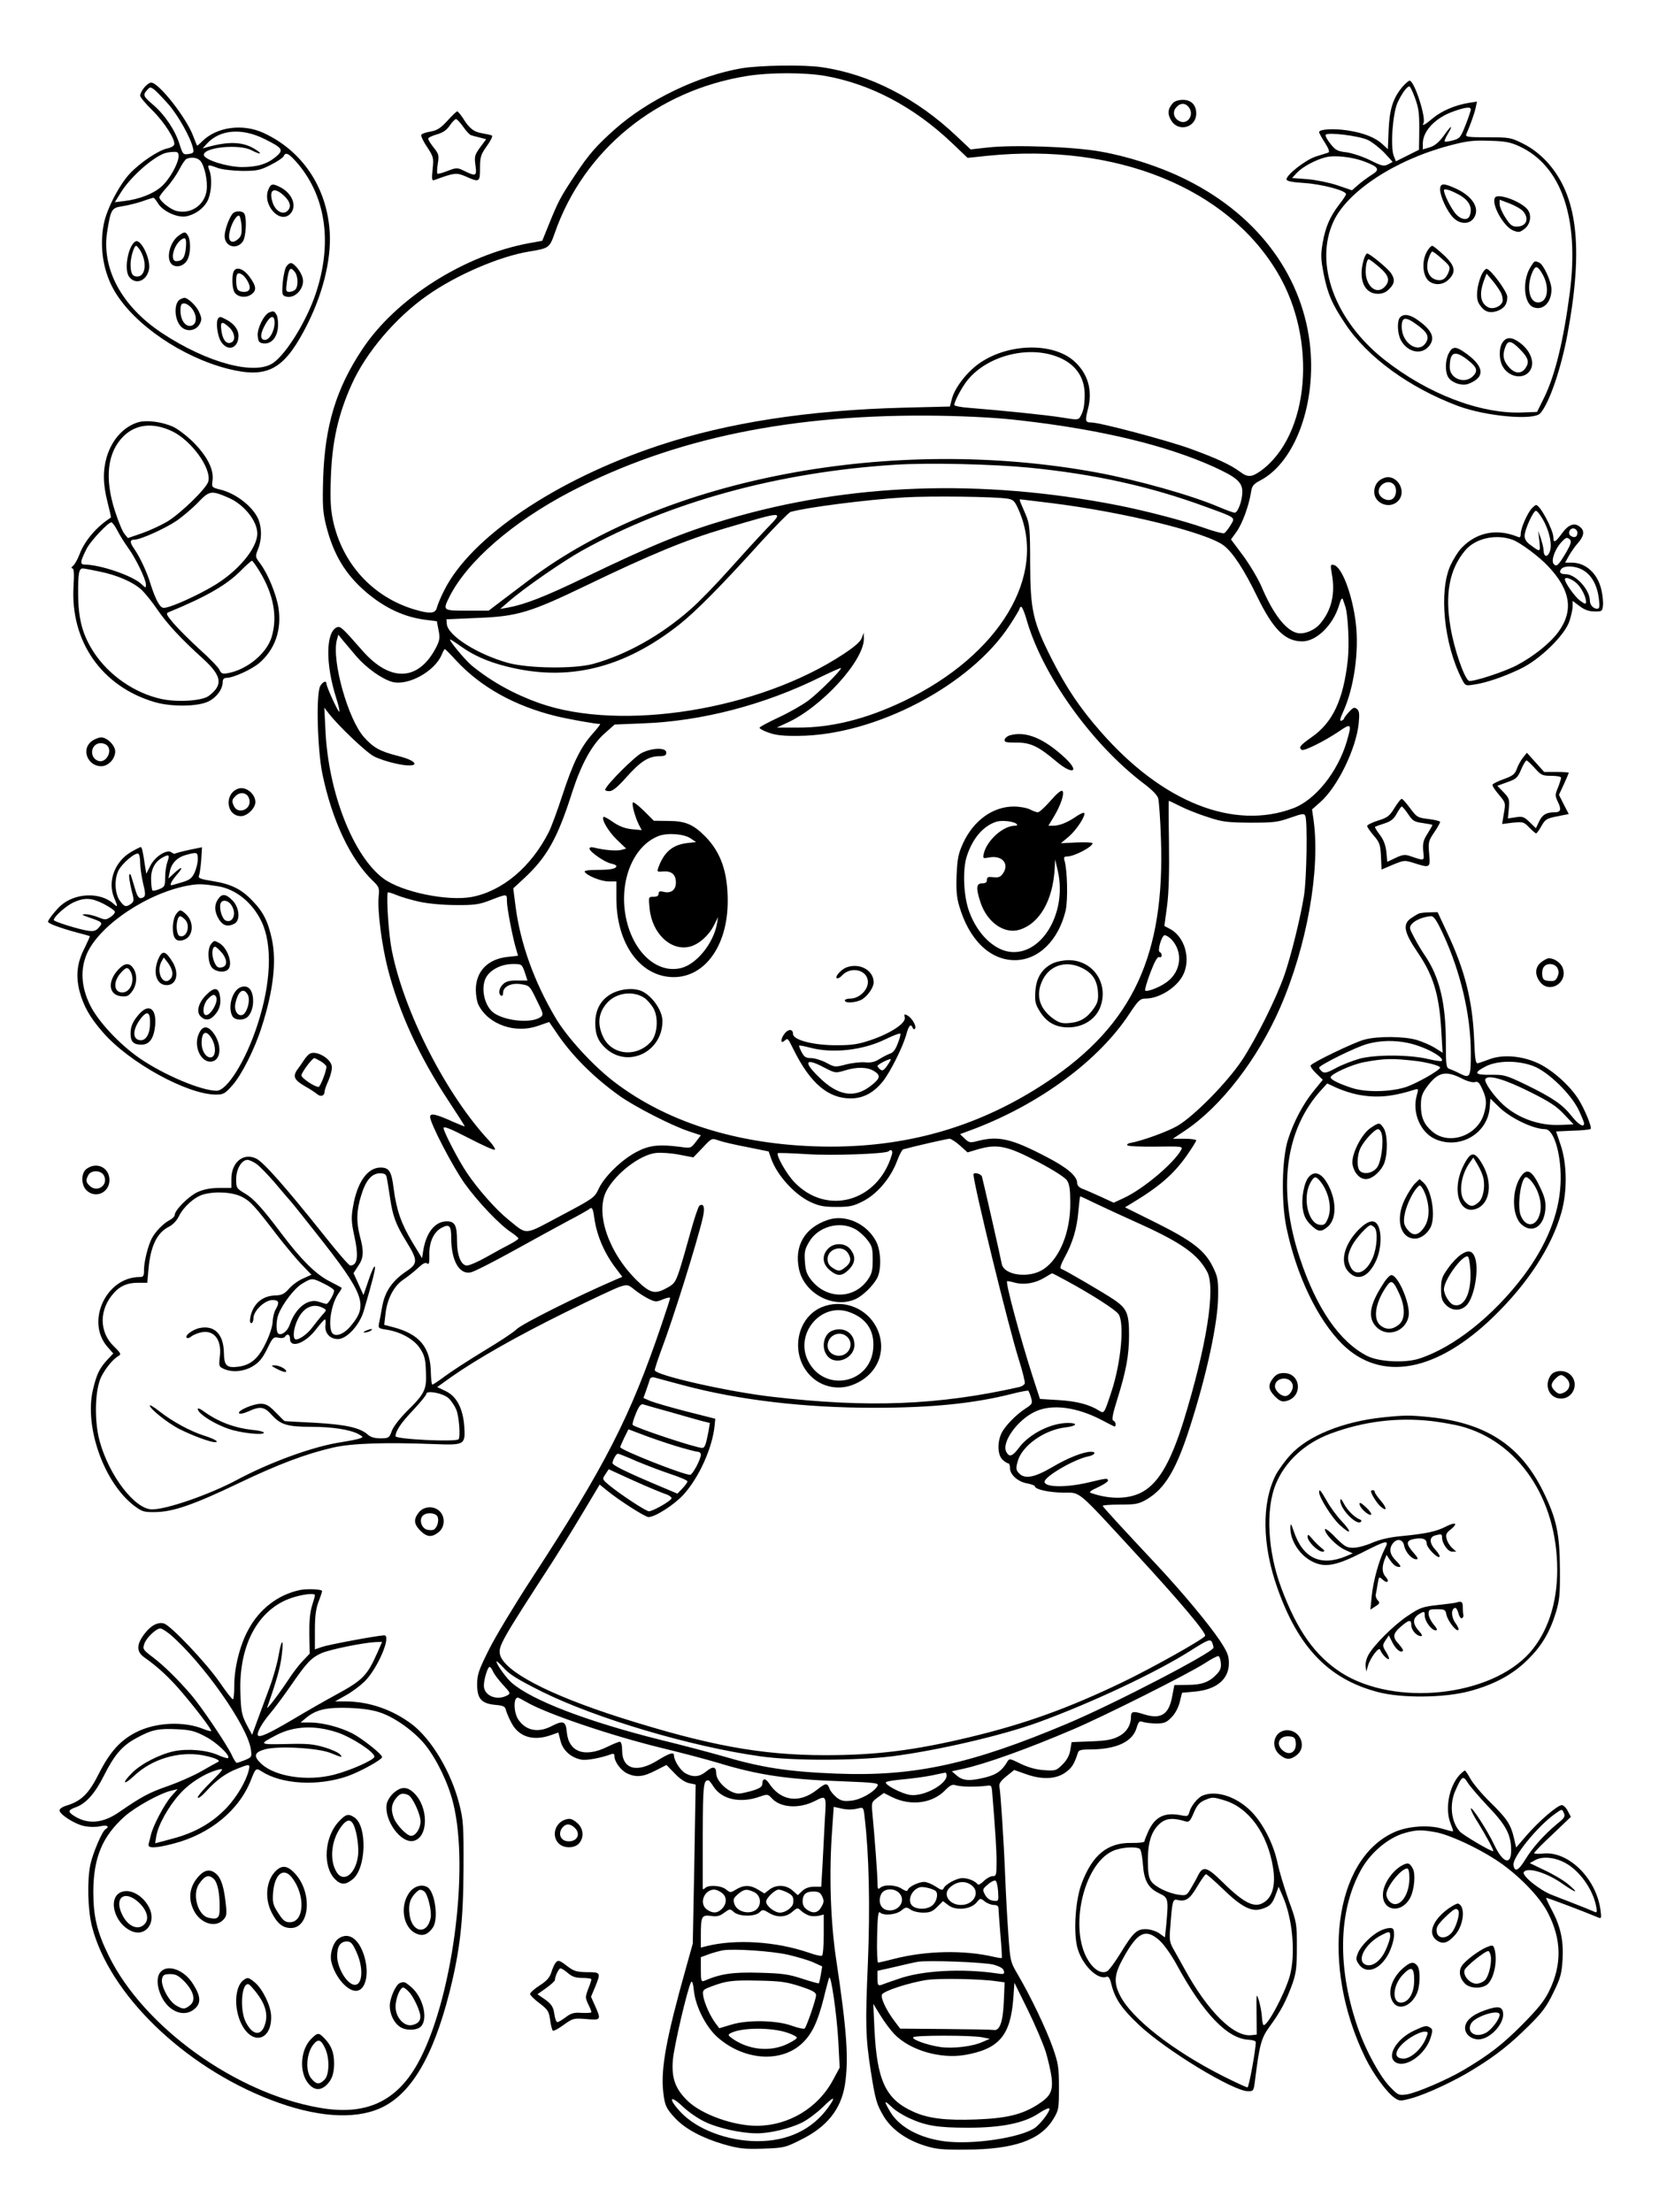 <?xml version="1.0" standalone="no"?>
<!DOCTYPE svg PUBLIC "-//W3C//DTD SVG 20010904//EN"
 "http://www.w3.org/TR/2001/REC-SVG-20010904/DTD/svg10.dtd">
<svg version="1.0" xmlns="http://www.w3.org/2000/svg"
 width="864pt" height="1152pt" viewBox="0 0 864 1152"
 preserveAspectRatio="xMidYMid meet">

<g transform="translate(0,1152) scale(0.1,-0.1)"
fill="#000000" stroke="none">
<path d="M3865 11165 c-229 -39 -491 -165 -665 -320 -94 -84 -133 -128 -204
-235 -76 -114 -89 -139 -136 -255 l-36 -89 -67 -12 c-341 -63 -696 -289 -871
-554 -136 -205 -194 -398 -203 -670 -4 -144 -2 -175 15 -245 38 -152 100 -255
208 -348 99 -84 200 -131 313 -145 l56 -7 9 -47 c8 -39 6 -53 -13 -90 -91
-175 -237 -182 -382 -18 -105 120 -116 130 -133 124 -60 -23 -62 -192 -4 -372
11 -35 18 -65 15 -68 -5 -5 -67 130 -67 146 0 18 -19 10 -32 -12 -23 -40 -15
-332 11 -458 51 -245 147 -446 264 -558 31 -30 34 -37 29 -81 -7 -73 16 -252
48 -377 59 -228 163 -455 316 -687 46 -70 84 -129 84 -132 0 -2 -28 9 -62 24
-88 40 -118 46 -118 25 0 -33 118 -260 180 -347 69 -96 182 -215 242 -254 21
-14 38 -29 38 -32 0 -4 -19 -17 -42 -29 -24 -12 -79 -42 -123 -67 -44 -25 -90
-45 -103 -45 -31 0 -52 52 -52 130 0 79 -11 100 -53 100 -60 0 -106 -56 -122
-148 l-7 -44 -51 84 c-58 97 -82 166 -97 280 -11 88 -23 108 -68 108 -69 0
-123 -78 -144 -207 -9 -51 -8 -78 5 -138 26 -116 20 -165 -19 -165 -7 0 -70
73 -141 163 -198 248 -311 376 -349 394 -66 32 -129 -19 -129 -106 l0 -47 -66
0 c-48 -1 -80 -8 -113 -23 -46 -23 -116 -93 -116 -118 0 -7 -12 -19 -27 -27
-33 -17 -75 -61 -93 -96 -19 -37 -40 -120 -40 -162 0 -33 -3 -38 -22 -38 -176
0 -283 -233 -168 -364 l30 -34 -31 -33 c-41 -44 -56 -76 -75 -156 -45 -193 56
-480 212 -602 44 -33 52 -36 113 -35 92 1 199 38 431 149 209 100 352 154 495
187 96 22 269 28 526 18 159 -6 163 -4 157 92 -7 94 -40 157 -97 184 l-44 21
74 53 c134 94 340 211 589 334 135 67 264 127 287 135 41 13 43 13 80 -17 21
-17 55 -38 74 -47 32 -15 38 -16 72 -1 20 8 37 11 37 7 0 -5 -20 -66 -44 -137
-164 -484 -294 -737 -680 -1329 -86 -132 -185 -296 -219 -364 -55 -110 -62
-132 -62 -183 0 -74 22 -99 94 -106 45 -4 52 -8 57 -31 4 -14 18 -46 31 -69
39 -68 112 -89 201 -58 l40 14 11 -43 c12 -50 55 -88 108 -98 28 -6 104 9 156
28 12 5 17 2 17 -10 0 -29 33 -74 66 -90 47 -22 85 -18 148 15 l57 29 43 -44
c26 -28 55 -47 76 -51 l33 -7 -7 -414 -8 -414 -34 -122 c-104 -369 -133 -528
-120 -649 7 -70 16 -90 65 -141 51 -54 140 -101 249 -133 81 -23 107 -26 206
-23 109 4 115 5 198 47 134 66 207 157 228 283 21 135 11 280 -45 654 -30 198
-38 451 -21 678 l8 118 32 -7 c35 -9 66 -9 100 0 22 5 24 2 29 -47 23 -193 29
-465 17 -758 -14 -323 -12 -388 15 -564 24 -151 30 -172 67 -235 41 -68 117
-123 213 -153 59 -19 92 -22 215 -21 250 1 388 49 455 158 29 48 30 54 30 165
0 105 -3 125 -32 208 -34 97 -117 270 -183 382 -38 65 -39 68 -49 216 -6 83
-13 215 -16 295 -7 180 -24 438 -30 466 -3 15 6 30 36 54 l41 33 65 -23 c83
-29 157 -25 206 13 31 23 42 43 61 100 4 14 17 17 68 17 132 1 216 40 237 111
11 35 15 39 34 32 12 -4 43 -8 69 -8 40 0 53 5 78 31 19 18 36 50 44 80 l12
49 65 6 c114 10 179 64 179 148 0 40 -8 58 -47 118 -61 90 -191 246 -324 389
-169 180 -284 305 -286 312 -2 4 39 7 90 7 82 0 97 3 139 27 96 57 155 156
227 383 86 268 144 538 145 675 1 85 -2 101 -27 152 -42 86 -107 136 -295 230
l-163 81 33 20 c145 87 219 151 289 250 27 39 49 74 49 79 0 4 -28 8 -61 8
l-61 0 63 42 c188 125 379 373 496 641 140 322 210 719 174 977 l-8 55 43 38
c90 79 186 277 200 409 5 51 3 66 -9 76 -13 11 -20 8 -41 -15 -14 -15 -26 -31
-26 -34 0 -4 -6 -9 -14 -12 -10 -4 -8 9 9 46 56 123 84 313 66 462 -18 150
-73 295 -115 303 -17 4 -18 0 -10 -45 19 -105 -1 -190 -60 -260 -30 -36 -85
-58 -121 -49 -60 15 -125 100 -185 241 -19 44 -63 117 -97 163 l-62 83 29 40
c30 42 64 135 75 204 5 35 12 44 50 64 183 97 294 407 256 717 -46 368 -288
680 -667 860 -123 59 -285 111 -424 135 -138 25 -451 36 -585 21 l-90 -10 -70
66 c-210 200 -456 326 -705 362 -92 14 -321 10 -415 -5z m431 -40 c237 -42
461 -160 658 -346 l85 -81 107 11 c666 67 1246 -167 1508 -610 208 -350 166
-846 -88 -1031 -48 -34 -68 -35 -109 -4 -49 36 -120 69 -257 119 -121 44 -472
137 -517 137 -31 0 -33 8 -17 70 26 98 -1 188 -75 252 -111 95 -336 90 -485
-10 -66 -44 -132 -128 -148 -187 l-11 -42 -241 -6 c-497 -13 -917 -78 -1275
-197 -537 -178 -980 -478 -1118 -755 -17 -33 -33 -72 -37 -87 -8 -34 -35 -36
-117 -12 -218 65 -377 239 -425 465 -12 56 -15 109 -11 219 6 189 38 331 108
487 74 166 229 349 395 465 150 106 376 203 529 228 104 17 107 19 134 96 151
434 533 745 1006 819 113 18 296 18 401 0z m1203 -1460 c99 -35 152 -107 150
-206 -1 -56 -7 -82 -24 -111 -9 -15 -18 -15 -95 -2 -81 13 -318 37 -482 50
-43 3 -78 10 -78 15 0 19 41 96 71 132 101 122 305 177 458 122z m-179 -335
c418 -48 752 -129 999 -240 121 -55 151 -81 151 -131 0 -45 -23 -109 -40 -109
-6 0 -42 13 -80 29 -144 62 -426 141 -635 180 -1067 197 -2254 -27 -2955 -556
-58 -44 -130 -98 -160 -121 l-55 -42 -112 0 c-128 0 -128 0 -92 73 93 184 329
389 629 546 537 280 1159 408 1925 396 163 -3 311 -11 425 -25z m37 -245 c345
-34 634 -98 922 -204 162 -59 155 -54 129 -97 -12 -20 -27 -38 -33 -41 -7 -2
-53 10 -101 27 -107 38 -311 91 -454 119 -712 139 -1396 115 -2032 -73 -228
-67 -389 -133 -738 -301 -216 -104 -316 -143 -410 -160 l-35 -6 44 38 c77 68
284 211 381 265 456 254 1026 410 1634 448 175 11 505 3 693 -15z m-108 -162
c29 -5 36 -13 56 -58 151 -341 -99 -757 -598 -996 -199 -95 -379 -139 -556
-138 l-106 0 54 25 c181 82 402 325 400 439 l-1 30 -10 -27 c-6 -19 -39 -47
-95 -84 -441 -291 -1155 -406 -1583 -256 -132 47 -249 111 -353 196 -35 29
-124 136 -112 136 3 0 27 -16 54 -35 65 -47 141 -81 237 -105 320 -82 610 -12
901 217 87 69 220 203 425 430 76 83 146 154 155 157 78 23 394 64 594 76 135
8 475 4 538 -7z m228 -23 c378 -47 812 -154 898 -222 46 -36 104 -124 171
-262 85 -175 147 -236 237 -236 74 1 160 85 191 189 10 33 16 41 20 29 3 -10
9 -26 12 -35 15 -45 22 -202 13 -282 -23 -205 -78 -323 -187 -399 -61 -43 -71
-55 -52 -67 12 -7 117 45 193 96 65 45 68 41 41 -52 -47 -159 -164 -305 -279
-348 -310 -116 -681 31 -1002 398 -109 124 -179 229 -254 376 -100 197 -113
257 -114 500 0 180 -3 205 -21 250 -12 28 -25 58 -29 68 -4 9 -5 17 -3 17 2 0
77 -9 165 -20z m-1488 -137 c-41 -43 -128 -138 -194 -212 -66 -74 -155 -166
-199 -204 -154 -136 -333 -236 -506 -284 -98 -27 -337 -24 -444 5 -158 44
-313 141 -319 202 l-2 25 160 7 c210 8 275 28 570 170 334 161 516 236 715
295 324 95 315 96 219 -4z m1356 -465 c81 -290 339 -651 610 -857 44 -33 73
-62 77 -79 4 -15 11 -108 14 -207 22 -607 -146 -970 -589 -1266 -343 -229
-711 -340 -1132 -340 -449 1 -838 117 -1126 337 -110 84 -246 232 -306 334
-112 189 -183 388 -208 580 l-12 94 52 48 c122 112 178 210 255 453 47 145
102 246 167 304 l54 48 147 6 c305 11 633 96 927 242 58 28 105 49 105 46 0
-13 -118 -130 -170 -169 -31 -23 -99 -62 -153 -87 -53 -25 -99 -49 -101 -54
-3 -4 18 -16 46 -26 39 -14 78 -18 157 -17 400 3 896 263 1100 577 28 43 51
81 51 86 0 5 4 9 9 9 4 0 16 -28 26 -62z m-3489 -196 c53 -61 133 -118 187
-133 82 -22 221 55 257 141 7 17 14 30 17 30 2 0 29 -27 59 -60 128 -138 304
-236 519 -289 66 -16 205 -41 230 -41 4 0 -13 -22 -37 -49 -63 -70 -103 -151
-159 -322 -27 -83 -59 -169 -71 -192 -92 -182 -242 -308 -402 -338 -127 -23
-364 26 -459 96 -157 117 -287 447 -302 771 l-6 119 23 -30 c50 -65 195 -203
236 -224 23 -12 74 -29 112 -37 124 -28 135 9 11 40 -91 23 -126 42 -175 97
-83 92 -169 398 -142 505 l8 29 24 -30 c14 -16 45 -54 70 -83z m4292 -781 c31
-16 95 -41 142 -56 75 -25 101 -28 220 -29 121 0 143 2 208 25 66 23 74 24 80
10 12 -28 7 -332 -7 -416 -18 -113 -67 -312 -102 -413 -43 -123 -147 -331
-220 -442 -78 -117 -249 -291 -337 -343 -54 -31 -184 -78 -246 -89 -11 -2 -18
-7 -15 -12 2 -5 68 -8 147 -7 136 2 143 1 134 -16 -38 -70 -198 -205 -300
-252 l-52 -24 -67 31 c-38 17 -80 36 -95 41 -18 7 -28 18 -28 30 0 36 -51 80
-157 135 -183 96 -251 112 -359 85 -41 -11 -47 -10 -69 11 l-25 24 83 31 c340
132 640 355 797 593 49 74 58 82 86 82 71 0 162 57 195 122 43 84 9 202 -70
242 l-27 14 14 104 c9 69 12 175 10 326 -2 122 -2 222 -1 222 2 0 29 -13 61
-29z m-3963 -497 c47 -10 125 -17 190 -17 91 -1 120 3 170 22 99 38 95 38 95
-2 0 -34 30 -192 49 -253 l9 -31 -54 -6 c-103 -11 -165 -74 -166 -170 0 -29 6
-66 15 -82 52 -101 191 -149 309 -107 l58 20 35 -51 c80 -121 196 -237 332
-334 79 -56 268 -153 357 -183 l66 -22 -26 -34 c-26 -34 -27 -34 -83 -26 -111
14 -161 8 -227 -27 -78 -41 -167 -129 -196 -191 -21 -46 -26 -50 -196 -140
-198 -105 -172 -104 -277 -19 -62 50 -156 156 -213 241 -43 63 -122 215 -122
234 0 11 37 -4 130 -52 71 -37 133 -65 137 -61 4 4 -9 24 -28 45 -223 238
-444 669 -508 991 -16 76 -29 263 -22 303 0 4 20 -2 44 -12 23 -10 78 -26 122
-36z m3916 -196 c61 -65 51 -166 -23 -221 -37 -28 -104 -54 -114 -45 -3 4 9
45 27 93 22 58 37 84 46 81 7 -3 13 1 13 8 0 8 -4 16 -10 18 -14 5 10 88 26
88 7 0 23 -10 35 -22z m-3368 -171 l14 -43 -52 0 c-38 1 -59 -4 -74 -18 -22
-20 -28 -51 -11 -61 6 -3 10 3 10 14 0 33 41 54 93 46 44 -7 46 -8 82 -83 35
-70 36 -76 21 -88 -47 -34 -182 -22 -244 21 -53 38 -72 143 -35 194 27 37 80
61 135 61 45 0 46 -1 61 -43z m1013 -877 c16 -6 80 -21 143 -33 l114 -23 13
-37 c30 -86 121 -187 204 -226 45 -21 70 -26 136 -26 70 0 88 4 139 30 73 37
143 120 176 207 12 33 27 61 33 63 67 18 229 55 241 55 8 0 33 -16 54 -35 l40
-36 57 17 c99 28 151 17 309 -66 82 -43 142 -82 152 -97 13 -20 17 -49 17
-117 1 -151 -55 -289 -139 -345 -74 -50 -207 -33 -218 28 -5 29 -95 425 -103
454 -5 15 -44 25 -44 11 0 -50 185 -805 237 -967 19 -60 32 -114 30 -121 -3
-8 -16 -16 -29 -19 -419 -94 -783 -109 -1283 -51 -231 26 -615 113 -615 139 0
7 15 53 33 102 61 160 185 556 217 691 12 53 6 78 -17 64 -6 -4 -27 -66 -47
-139 -20 -73 -46 -163 -58 -200 -21 -62 -27 -70 -69 -92 -59 -32 -84 -25 -153
42 -147 145 -217 350 -158 465 48 91 175 189 258 198 27 3 82 -1 122 -9 l73
-14 46 48 c51 54 48 53 89 39z m899 -72 c-72 -246 -339 -321 -508 -144 -40 41
-96 140 -86 151 3 2 69 0 148 -5 131 -9 415 1 429 15 13 13 23 3 17 -17z
m-3308 -50 c17 -13 60 -57 95 -98 34 -41 69 -81 76 -89 8 -8 68 -83 135 -168
258 -326 277 -379 181 -491 -38 -45 -86 -58 -98 -26 -17 45 2 149 36 197 11
16 19 29 17 31 -2 2 -32 18 -67 36 -70 37 -144 111 -243 242 -103 137 -148
187 -195 214 -42 25 -44 28 -44 74 0 52 28 100 59 100 9 0 31 -10 48 -22z
m677 -70 c3 -13 10 -59 17 -103 14 -97 29 -139 85 -230 61 -99 61 -115 -1
-156 -72 -49 -110 -104 -124 -180 -6 -35 -14 -76 -17 -90 -5 -25 -2 -27 38
-33 74 -11 144 -50 175 -97 23 -35 29 -55 31 -119 5 -96 -5 -116 -97 -207 -39
-39 -74 -84 -81 -106 -13 -35 -16 -37 -59 -37 -30 0 -51 6 -65 19 -40 36 -115
53 -276 62 -85 4 -156 8 -158 9 -1 0 -22 20 -46 45 -35 36 -51 45 -78 45 -40
0 -122 -36 -113 -49 3 -6 23 -2 48 9 63 29 84 25 124 -20 45 -49 80 -60 204
-60 107 0 199 -14 244 -37 27 -15 28 -17 10 -23 -11 -5 -55 -13 -97 -20 -143
-21 -369 -103 -543 -196 -144 -77 -366 -154 -443 -154 -89 0 -223 174 -273
355 -29 106 -25 267 8 335 24 47 61 92 90 109 15 8 13 14 -23 49 -79 75 -79
194 0 280 32 36 70 52 124 52 l49 0 6 68 c10 121 44 193 107 224 21 11 41 32
52 55 23 48 81 100 127 113 65 18 153 12 202 -13 44 -23 65 -46 189 -208 36
-46 89 -110 118 -141 l54 -56 -44 -20 c-24 -10 -57 -34 -73 -53 -25 -28 -38
-34 -72 -35 -68 -2 -115 -44 -129 -112 -4 -21 -3 -32 5 -32 6 0 11 12 11 26 0
38 59 94 99 94 34 0 38 -12 16 -50 -8 -14 -14 -42 -15 -62 0 -21 -15 -69 -35
-110 -39 -82 -78 -116 -143 -125 -62 -8 -75 5 -76 74 -2 94 -48 142 -123 128
-36 -6 -82 -39 -71 -51 4 -4 14 -2 22 5 8 7 28 16 46 21 71 20 116 -33 105
-124 -6 -49 -5 -53 20 -64 43 -20 104 -15 151 13 33 20 50 40 75 90 29 60 33
64 59 59 15 -4 31 -1 34 5 11 18 26 13 26 -9 0 -55 80 -26 137 49 21 27 41 50
45 50 4 1 5 -12 3 -29 -5 -42 23 -73 65 -73 46 0 112 72 134 145 48 165 63
224 58 232 -3 6 -18 -26 -32 -69 l-27 -79 -26 57 -26 57 24 37 c29 41 31 76
10 153 -20 76 -19 136 6 215 24 79 55 115 98 115 24 0 32 -5 35 -22z m3698
-138 c46 -22 148 -69 228 -105 214 -97 299 -158 347 -248 45 -85 -3 -387 -123
-777 -70 -224 -136 -333 -228 -376 -70 -32 -162 -31 -256 2 -10 4 4 14 38 29
28 13 52 29 52 34 0 15 -6 14 -102 -9 -115 -27 -228 -26 -228 4 1 28 156 118
228 132 34 7 44 24 14 24 -40 0 -121 -32 -202 -80 -94 -55 -144 -64 -174 -31
-15 16 -16 25 -6 61 22 81 138 164 249 177 60 7 68 23 13 23 -90 0 -203 -58
-256 -130 -33 -44 -50 -50 -65 -21 -27 50 59 169 152 211 87 40 216 23 347
-46 30 -16 58 -30 63 -32 4 -2 7 3 7 11 0 9 -6 17 -12 19 -9 3 -4 33 20 109
47 150 62 231 62 337 0 111 -11 138 -77 183 -46 32 -255 154 -277 162 -7 3 -1
23 17 56 43 77 66 155 73 242 4 44 8 79 10 79 2 0 41 -18 86 -40z m-2617 -72
c13 -93 53 -187 118 -270 l28 -37 -33 -14 c-202 -87 -492 -232 -519 -260 -13
-14 -89 -64 -169 -112 -79 -48 -170 -107 -202 -131 -32 -24 -62 -44 -66 -44
-4 0 -7 26 -8 58 -1 136 -59 206 -201 242 l-42 11 6 52 c8 81 43 149 93 183
24 16 59 44 78 62 25 23 38 30 47 22 9 -7 12 4 11 48 -1 66 24 119 67 140 38
19 47 8 47 -56 0 -116 42 -190 101 -178 17 3 117 54 222 112 106 59 235 129
287 157 52 27 99 54 105 58 18 17 23 9 30 -43z m2464 -330 c130 -71 250 -148
266 -171 32 -46 14 -249 -36 -402 -38 -116 -39 -117 -63 -102 -52 33 -116 50
-211 56 l-99 6 -39 120 c-64 200 -141 485 -132 493 1 2 21 -2 43 -8 48 -12
105 -2 154 28 18 11 35 21 37 21 2 1 38 -18 80 -41z m-3871 -13 c29 -14 52
-30 52 -36 0 -17 -30 -69 -40 -69 -5 0 -21 5 -36 10 -57 22 -124 -28 -155
-118 -11 -33 -42 -58 -59 -47 -13 8 -13 66 0 100 21 55 83 136 123 160 52 31
52 31 115 0z m-6 -126 c20 -11 20 -11 -4 -37 -13 -15 -36 -44 -52 -65 -27 -37
-78 -71 -90 -60 -12 12 -6 58 13 99 30 66 82 90 133 63z m1878 -403 c288 -77
631 -117 991 -117 298 0 519 22 717 72 46 12 85 19 88 17 2 -3 9 -20 14 -37 8
-29 6 -33 -28 -55 -53 -34 -112 -96 -128 -133 -21 -48 -18 -109 6 -133 11 -11
25 -20 30 -20 6 0 10 -11 10 -25 0 -35 42 -72 91 -80 21 -4 39 -11 39 -15 0
-16 73 -32 148 -33 91 0 65 22 377 -317 235 -255 369 -415 361 -429 -12 -19
-276 -167 -430 -241 -283 -136 -508 -217 -791 -285 -291 -70 -491 -95 -757
-95 -335 0 -610 51 -1068 196 -372 119 -604 240 -626 328 -10 43 8 74 274 484
34 53 104 165 154 249 l91 152 41 -33 c60 -49 196 -136 213 -136 35 0 133 63
182 116 82 90 152 246 163 363 l3 33 -150 38 c-82 21 -167 46 -187 54 l-37 16
15 42 c8 24 17 49 19 57 3 7 13 11 23 8 9 -3 78 -21 152 -41z m-1224 -67 c14
-13 32 -40 40 -59 15 -35 23 -144 12 -155 -15 -15 -328 0 -328 16 0 27 28 69
90 134 38 41 70 79 70 86 0 21 88 4 116 -22z m1154 -72 c69 -20 144 -41 166
-47 l41 -10 -8 -48 c-13 -67 -19 -82 -32 -82 -33 0 -354 107 -362 120 -3 4 5
31 17 60 15 37 26 50 37 47 9 -3 72 -21 141 -40z m26 -176 c56 -17 109 -31
118 -31 9 0 16 -7 16 -15 0 -24 -43 -105 -56 -105 -36 0 -364 130 -364 144 0
3 10 25 21 49 l22 44 71 -27 c39 -15 117 -42 172 -59z m-201 -80 c50 -21 129
-51 177 -67 49 -16 88 -33 88 -38 0 -6 -12 -22 -26 -37 l-26 -27 -102 43
c-168 71 -236 105 -236 116 0 15 19 49 28 49 4 0 48 -17 97 -39z m150 -171
c20 -6 34 -17 32 -23 -4 -14 -96 -66 -117 -67 -16 0 -151 89 -210 138 -34 29
-34 30 -17 55 l17 26 129 -59 c71 -32 146 -63 166 -70z m2849 -776 c3 -9 6
-20 6 -24 0 -24 -518 -293 -760 -395 -505 -213 -800 -277 -1205 -261 -252 10
-389 31 -595 92 -63 18 -206 56 -317 83 -384 96 -672 206 -778 298 -26 23 -70
82 -79 107 -4 11 11 -1 34 -26 32 -37 71 -61 202 -127 285 -141 779 -287 1138
-337 168 -24 493 -23 685 0 230 29 573 108 762 177 273 99 619 262 793 373 93
59 105 64 114 40z m44 -103 c3 -24 -3 -40 -20 -58 -39 -42 -78 -57 -153 -57
l-69 -1 -11 -57 c-17 -97 -59 -123 -148 -95 -55 18 -67 15 -67 -12 0 -45 -23
-82 -64 -103 -32 -17 -64 -23 -143 -26 l-102 -4 -7 -41 c-4 -28 -18 -53 -40
-75 -33 -33 -37 -34 -97 -30 -42 3 -81 14 -121 33 -57 28 -59 29 -70 11 -28
-47 -54 -66 -111 -81 -83 -21 -119 -19 -151 8 l-27 23 59 13 c115 25 336 104
574 206 160 68 600 289 685 344 33 22 65 38 70 37 6 -1 11 -17 13 -35z m-3790
-46 c6 -14 30 -45 52 -69 39 -42 40 -45 21 -55 -54 -29 -121 -1 -121 51 0 34
20 98 30 98 4 0 12 -11 18 -25z m175 -159 c103 -60 436 -173 697 -237 112 -27
247 -63 300 -79 210 -64 360 -86 647 -96 175 -7 191 -9 183 -24 -17 -32 -89
-73 -138 -77 -38 -4 -52 -1 -75 17 -16 13 -33 33 -37 46 -12 31 -19 30 -65 -6
-92 -73 -189 -60 -251 35 -18 27 -34 25 -34 -5 0 -14 -13 -23 -52 -35 -28 -8
-60 -15 -70 -15 -49 0 -118 62 -118 106 0 35 -17 38 -51 10 -35 -29 -67 -33
-108 -11 -26 13 -61 67 -61 94 0 19 -23 12 -85 -26 -109 -68 -185 -46 -185 53
0 27 -5 44 -12 44 -6 0 -36 -12 -66 -27 -117 -57 -200 -27 -210 76 -5 59 -18
64 -82 31 -69 -35 -132 -22 -171 36 -24 37 -26 114 -2 114 3 0 23 -11 46 -24z
m2187 -382 c0 -46 -120 -111 -190 -101 -44 6 -134 53 -126 66 3 5 43 11 88 15
46 4 112 13 148 20 36 8 68 14 73 15 4 0 7 -6 7 -15z m-1215 -56 c43 -69 140
-90 242 -54 40 14 42 14 64 -10 45 -48 141 -54 222 -13 61 31 61 31 53 -93 -3
-62 -9 -167 -12 -233 l-7 -120 -38 0 c-25 0 -46 -8 -61 -22 l-23 -22 -28 25
c-35 30 -85 31 -120 4 l-26 -20 -33 20 c-41 25 -74 25 -114 1 -29 -18 -31 -18
-53 0 -26 21 -91 25 -109 7 -7 -7 -12 -8 -12 -2 0 5 0 130 0 279 1 260 3 286
30 284 3 0 14 -14 25 -31z m1335 -2 c30 0 68 2 84 4 28 5 30 3 33 -30 17 -206
23 -303 23 -366 0 -68 -2 -74 -20 -74 -12 0 -33 -12 -47 -26 -14 -14 -28 -22
-32 -16 -11 16 -49 32 -78 32 -31 0 -91 -33 -99 -54 -4 -11 -13 -9 -41 10 -20
13 -47 24 -60 24 -29 0 -80 -25 -85 -41 -3 -9 -12 -7 -31 5 -31 21 -91 24
-112 6 -13 -11 -15 -7 -15 26 0 40 -15 239 -26 354 -6 65 -6 65 26 89 l33 24
44 -22 c97 -47 209 -32 275 36 25 26 38 32 53 27 11 -4 45 -8 75 -8z m148
-545 c3 -52 3 -52 -25 -49 -18 2 -33 13 -43 31 -14 27 -14 29 14 53 15 14 33
23 40 21 6 -2 12 -27 14 -56z m-140 33 c50 -35 15 -104 -53 -104 -63 0 -98 57
-57 92 35 31 77 36 110 12z m-188 -29 c18 -11 11 -53 -12 -75 -24 -22 -68 -26
-99 -10 -38 21 -18 87 31 102 15 5 60 -5 80 -17z m-1112 -11 c28 -19 29 -57 2
-84 -24 -24 -48 -25 -78 -4 -43 30 -16 104 38 104 9 0 26 -7 38 -16z m167 4
c30 -13 41 -48 26 -77 -24 -45 -108 -36 -126 13 -8 25 -6 31 18 52 32 27 45
29 82 12z m175 -3 c29 -15 34 -24 31 -55 -3 -23 -40 -50 -69 -50 -28 0 -72 35
-72 57 0 19 46 63 65 63 9 0 29 -7 45 -15z m584 -4 c38 -42 -9 -102 -67 -87
-32 8 -45 46 -28 82 14 31 69 34 95 5z m-402 -17 c10 -21 9 -31 -3 -52 -18
-33 -42 -39 -74 -18 -17 11 -25 26 -25 44 0 37 17 52 57 52 26 0 36 -6 45 -26z
m894 -44 c16 0 24 -6 24 -17 0 -10 5 -72 10 -137 6 -66 9 -121 7 -122 -1 -2
-20 1 -42 6 -154 36 -351 32 -516 -10 -43 -11 -81 -20 -86 -20 -4 0 -7 61 -5
136 2 103 6 134 15 125 18 -18 82 -13 111 10 24 19 27 19 48 5 12 -9 42 -16
66 -16 35 0 49 6 73 30 l30 30 29 -22 c39 -29 115 -21 145 14 20 24 20 25 44
6 13 -10 34 -18 47 -18z m-959 -56 c13 -4 34 -3 48 0 l25 6 0 -104 c0 -58 -4
-107 -9 -110 -5 -3 -35 3 -67 15 -172 59 -382 73 -537 34 l-27 -7 0 63 c0 100
4 108 52 102 31 -5 46 -1 69 16 30 22 31 22 51 4 27 -24 110 -25 134 -1 15 15
19 15 48 -3 43 -26 89 -24 122 5 27 23 28 23 48 4 11 -10 31 -21 43 -24z
m-114 -203 c48 -11 108 -29 133 -40 l46 -21 -7 -42 c-4 -24 -9 -44 -10 -46 -2
-2 -41 9 -87 24 -70 23 -104 28 -223 31 -137 4 -202 -5 -287 -42 -16 -6 -18 0
-18 58 l0 65 43 16 c23 8 56 17 72 20 61 9 253 -4 338 -23z m1072 -52 c34 -10
51 -20 53 -33 4 -17 0 -18 -39 -12 -178 26 -387 15 -510 -29 -41 -14 -82 -28
-91 -32 -15 -4 -18 1 -18 34 l0 40 93 21 c50 12 103 24 117 26 53 9 347 -2
395 -15z m-809 -400 l7 -136 -34 -63 c-78 -147 -231 -239 -397 -240 -123 0
-288 59 -361 130 -64 62 -84 118 -77 210 5 70 76 373 95 408 5 9 11 -6 15 -46
9 -83 64 -189 123 -241 138 -122 334 -135 443 -29 49 47 79 110 110 233 12 50
25 97 28 105 9 26 40 -188 48 -331z m822 314 l44 -6 -4 -96 c-4 -108 -21 -158
-53 -152 -11 2 -125 4 -254 5 l-233 2 -30 40 c-42 55 -72 119 -65 137 7 19
146 64 237 77 66 9 278 5 358 -7z m-1020 -27 c64 -21 82 -31 82 -46 0 -21 -48
-160 -59 -173 -4 -4 -34 2 -67 14 -79 29 -233 32 -318 5 l-60 -18 -18 24 c-28
36 -58 103 -65 141 -5 33 -4 35 40 52 80 30 109 34 247 31 114 -2 148 -7 218
-30z m1278 -340 c13 -43 27 -105 31 -137 7 -71 -7 -97 -75 -140 -81 -51 -161
-70 -318 -76 -158 -6 -251 5 -329 41 -143 65 -188 162 -201 431 l-6 130 37
-60 c20 -33 53 -77 73 -98 82 -84 239 -130 368 -108 176 31 236 100 251 291
l6 85 69 -140 c38 -77 80 -176 94 -219z m-1343 98 c26 -9 47 -20 47 -25 0 -6
-24 -21 -52 -34 -88 -41 -198 -30 -282 28 -24 17 -26 21 -12 29 54 30 214 32
299 2z m1012 -23 l40 -8 -37 -16 c-53 -24 -153 -36 -220 -27 -68 10 -150 39
-142 51 6 11 304 11 359 0z m-1440 -442 c67 -32 187 -58 265 -58 68 -1 175 25
237 56 30 15 79 52 109 81 59 59 70 57 26 -4 -83 -114 -209 -174 -366 -174
-156 0 -317 61 -402 152 -65 70 -57 93 11 29 30 -29 84 -66 120 -82z m1060 21
c87 -40 149 -50 307 -50 174 0 292 24 368 75 27 18 52 30 55 25 7 -11 -47 -82
-77 -102 -78 -51 -322 -87 -467 -69 -133 17 -239 75 -286 156 -33 56 -31 61 8
24 17 -18 59 -44 92 -59z"/>
<path d="M5260 7691 c-14 -4 -26 -14 -28 -23 -2 -13 8 -15 61 -15 73 1 116
-20 208 -98 84 -71 125 -57 47 17 -112 104 -205 142 -288 119z"/>
<path d="M3342 7599 c-37 -19 -180 -161 -190 -190 -2 -5 7 -9 21 -9 17 0 41
19 86 69 74 84 117 112 171 113 32 0 40 4 40 19 0 27 -72 26 -128 -2z"/>
<path d="M5471 7350 c-29 -33 -58 -60 -66 -60 -7 0 -26 7 -41 15 -16 8 -54 15
-84 15 -109 0 -209 -72 -264 -190 -25 -55 -30 -80 -34 -166 -3 -76 0 -116 13
-160 51 -177 160 -284 290 -284 123 0 228 103 265 259 12 53 9 210 -6 259 -5
18 -2 22 14 22 36 0 132 50 132 69 0 4 -37 6 -82 4 l-83 -4 43 36 c41 36 89
111 78 122 -3 3 -23 -6 -43 -20 -45 -31 -86 -47 -119 -47 l-24 0 29 48 c36 60
56 121 44 133 -6 6 -29 -13 -62 -51z m-176 -121 c5 -6 2 -9 -10 -9 -60 0 -144
-75 -161 -143 -6 -28 -6 -28 29 -22 65 12 104 -32 72 -81 -14 -21 -23 -25 -51
-22 -28 3 -34 1 -34 -14 0 -13 -8 -18 -25 -18 -31 0 -33 -24 -9 -98 34 -104
123 -167 202 -144 106 32 176 153 185 322 l2 45 14 -60 c50 -220 -86 -446
-254 -421 -82 13 -164 93 -206 205 -31 80 -37 221 -14 292 31 95 86 158 154
180 29 9 91 2 106 -12z"/>
<path d="M3296 7341 c-7 -10 12 -77 31 -115 l15 -29 -52 5 c-36 4 -65 15 -97
37 -25 18 -48 30 -50 27 -12 -12 24 -74 69 -118 l49 -47 -26 -7 c-26 -6 -89
-1 -140 12 -15 4 -25 2 -25 -5 0 -16 80 -72 113 -78 15 -3 27 -9 27 -13 0 -14
-31 -20 -101 -20 -45 0 -68 -4 -64 -10 13 -21 86 -50 125 -50 l40 0 0 -87 c0
-226 112 -393 273 -410 176 -18 307 151 307 395 0 151 -36 254 -117 336 -62
63 -104 81 -193 81 l-75 1 -52 52 c-29 28 -54 48 -57 43z m301 -187 l28 -19
-45 -5 c-76 -9 -120 -45 -150 -124 -9 -26 -9 -27 24 -24 44 3 66 -16 66 -58 0
-39 -26 -58 -65 -48 -19 5 -25 2 -25 -10 0 -11 -9 -16 -26 -16 -27 0 -27 0
-21 -60 12 -132 113 -226 212 -199 47 13 98 59 124 112 l21 42 -6 -35 c-18
-101 -104 -208 -183 -230 -122 -33 -245 71 -287 243 -47 193 28 391 167 444
46 17 131 11 166 -13z"/>
<path d="M5482 6503 c-56 -27 -86 -76 -90 -147 -3 -54 0 -66 26 -107 35 -54
81 -79 146 -79 76 0 142 42 166 105 46 122 -36 245 -165 245 -27 0 -65 -8 -83
-17z m152 -23 c55 -27 79 -63 84 -124 3 -41 -1 -57 -20 -85 -34 -50 -71 -73
-125 -78 -39 -4 -55 0 -83 19 -73 50 -97 119 -65 194 35 85 123 116 209 74z"/>
<path d="M4405 6481 c-27 -12 -58 -48 -47 -55 5 -3 17 3 27 14 47 51 135 29
135 -34 0 -42 -46 -86 -91 -86 -16 0 -29 -4 -29 -10 0 -16 59 -12 90 6 29 18
60 62 60 88 0 65 -76 105 -145 77z"/>
<path d="M3190 6348 c-59 -30 -90 -84 -90 -156 0 -61 17 -99 60 -136 117 -98
290 -11 290 147 0 52 -49 125 -102 153 -40 21 -107 17 -158 -8z m165 -24 c14
-9 34 -32 46 -51 30 -48 24 -141 -12 -179 -76 -83 -206 -68 -249 29 -31 67
-23 125 23 176 48 52 134 63 192 25z"/>
<path d="M4712 6222 c8 -29 -73 -83 -177 -118 -64 -22 -99 -27 -175 -27 -122
-1 -230 27 -230 59 0 25 -23 27 -42 4 -23 -28 -25 -59 -3 -40 19 15 16 18 50
-50 86 -172 178 -249 294 -250 66 0 121 29 169 89 39 49 104 179 122 244 12
46 24 59 33 35 2 -7 8 -10 12 -5 11 10 -15 56 -39 69 -16 9 -18 7 -14 -10z
m-37 -137 c-10 -28 -24 -47 -38 -51 -12 -4 -38 -17 -57 -29 -25 -16 -46 -20
-75 -17 -23 2 -67 -3 -99 -11 -56 -15 -59 -15 -103 9 -25 13 -61 24 -79 24
-27 0 -36 6 -49 31 -9 17 -15 32 -13 34 2 2 28 -3 58 -11 118 -31 275 -13 391
44 41 20 76 33 78 29 2 -5 -4 -28 -14 -52z m-55 -115 c-18 -25 -25 -28 -36
-19 -8 6 -14 15 -14 18 0 8 63 40 69 35 2 -1 -7 -17 -19 -34z m-326 -10 c55
-28 57 -29 104 -15 63 20 118 19 153 -2 38 -23 34 -39 -18 -79 -85 -65 -171
-50 -270 49 -82 80 -68 100 31 47z"/>
<path d="M4310 5167 c-120 -41 -174 -135 -149 -255 26 -126 176 -208 292 -158
38 16 92 68 115 110 23 44 21 140 -5 191 -49 94 -162 144 -253 112z m139 -45
c19 -9 48 -34 65 -55 28 -35 31 -46 31 -106 0 -55 -4 -74 -25 -104 -71 -103
-213 -105 -294 -4 -24 30 -31 50 -34 97 -4 50 0 66 22 103 45 78 155 110 235
69z"/>
<path d="M4312 5017 c-33 -35 -29 -79 9 -111 40 -34 64 -33 100 3 34 35 37 68
8 105 -27 35 -86 36 -117 3z m104 -22 c20 -31 15 -53 -17 -77 -23 -17 -30 -18
-50 -8 -29 16 -39 29 -39 54 0 53 76 76 106 31z"/>
<path d="M4299 4720 c-157 -47 -194 -270 -62 -379 53 -44 128 -58 194 -36 136
46 195 179 134 302 -49 97 -162 145 -266 113z m122 -32 c90 -31 134 -96 127
-188 -13 -186 -254 -234 -339 -68 -72 141 65 307 212 256z"/>
<path d="M4333 4590 c-44 -18 -58 -90 -24 -131 43 -53 141 -13 141 58 0 62
-57 97 -117 73z m85 -38 c29 -37 0 -92 -49 -92 -33 0 -59 23 -59 53 1 58 72
84 108 39z"/>
<path d="M1905 4590 c-13 -6 -15 -9 -5 -9 8 0 22 4 30 9 18 12 2 12 -25 0z"/>
<path d="M1445 4390 c21 -11 41 -17 44 -14 10 10 -32 34 -58 34 -22 0 -21 -2
14 -20z"/>
<path d="M780 4201 c0 -17 95 -93 155 -123 65 -33 159 -68 184 -68 27 0 -2 17
-59 35 -69 22 -163 73 -229 125 -28 22 -51 36 -51 31z"/>
<path d="M1030 4183 c0 -27 107 -91 185 -111 66 -17 152 -25 159 -14 3 5 -19
12 -52 15 -104 11 -187 43 -269 103 -13 9 -23 12 -23 7z"/>
<path d="M7304 11068 c-49 -59 -67 -114 -72 -224 l-4 -101 -27 25 c-38 36 -99
60 -184 73 -74 11 -147 6 -147 -9 0 -5 13 -29 30 -55 21 -33 26 -49 17 -52 -6
-2 -35 -11 -64 -20 -53 -17 -153 -95 -153 -119 0 -9 28 -15 93 -19 90 -6 217
-39 217 -58 0 -5 -16 -30 -37 -56 -48 -64 -70 -115 -85 -200 -10 -60 -9 -83 5
-156 21 -107 44 -160 113 -263 115 -174 334 -333 587 -428 145 -54 396 -77
429 -38 47 53 109 235 142 415 84 456 51 723 -110 897 -38 40 -78 70 -122 92
-64 32 -71 33 -184 33 -101 0 -117 2 -112 15 23 53 43 110 49 138 l7 33 -44
-7 c-69 -11 -141 -42 -185 -79 -39 -33 -60 -45 -50 -27 16 26 -47 222 -72 222
-5 0 -22 -15 -37 -32z m64 -55 c22 -59 25 -86 23 -205 l-1 -68 -60 -30 -60
-30 -11 27 c-19 48 -6 220 19 278 23 49 49 85 62 85 4 0 17 -26 28 -57z m292
-63 c0 -6 -12 -42 -27 -80 -26 -66 -30 -71 -66 -81 -22 -6 -41 -8 -43 -6 -3 3
5 21 17 41 30 51 17 45 -23 -12 -24 -33 -46 -51 -71 -59 l-37 -11 0 31 c0 66
68 136 163 168 59 21 87 24 87 9z m-536 -159 c24 -12 63 -43 87 -68 l42 -46
-24 -13 c-22 -11 -33 -9 -94 22 -39 19 -94 37 -123 41 -46 5 -57 11 -83 44
-17 21 -28 42 -25 47 9 15 173 -5 220 -27z m789 -33 c218 -101 312 -371 263
-758 -33 -253 -77 -434 -134 -550 l-37 -75 -78 -3 c-219 -8 -494 98 -720 277
-255 203 -363 497 -263 716 72 158 320 321 601 396 94 25 125 29 210 26 83 -2
110 -7 158 -29z m-810 -78 c79 -30 86 -43 40 -71 -20 -13 -52 -36 -70 -52
l-32 -28 -76 26 c-42 14 -110 28 -156 32 l-80 6 27 29 c29 30 96 66 148 79 46
12 136 2 199 -21z"/>
<path d="M7500 10533 c1 -37 35 -111 67 -145 35 -37 86 -38 109 -3 33 50 -7
114 -96 154 -63 29 -80 27 -80 -6z m93 -24 c57 -30 78 -68 61 -113 -11 -28
-51 -19 -78 17 -25 33 -56 97 -56 116 0 11 29 3 73 -20z"/>
<path d="M7786 10491 c-21 -33 44 -150 94 -171 28 -11 34 -11 58 7 34 25 41
76 15 105 -38 42 -153 83 -167 59z m147 -72 c33 -40 16 -79 -35 -79 -23 0 -34
9 -58 47 -17 26 -30 57 -30 70 l0 23 53 -20 c28 -11 60 -29 70 -41z"/>
<path d="M7435 10216 c-35 -54 -27 -144 16 -166 31 -17 69 -11 94 15 40 39 33
72 -26 127 -28 26 -55 48 -60 48 -5 0 -16 -11 -24 -24z m76 -45 c40 -35 43
-41 34 -66 -14 -38 -37 -52 -71 -40 -36 13 -50 55 -35 106 7 22 16 39 20 39 5
0 28 -17 52 -39z"/>
<path d="M7101 10163 c-28 -99 5 -173 75 -173 24 0 43 8 59 25 29 28 31 51 9
83 -18 26 -111 102 -124 102 -5 0 -14 -17 -19 -37z m82 -34 c50 -43 58 -70 30
-101 -35 -39 -84 -14 -98 50 -7 33 1 92 13 92 4 0 28 -18 55 -41z"/>
<path d="M7970 10128 c-43 -71 -34 -189 16 -208 50 -19 94 25 94 93 0 40 -42
132 -65 140 -24 10 -23 10 -45 -25z m60 -30 c43 -70 32 -153 -20 -153 -47 0
-62 86 -28 161 15 32 25 30 48 -8z"/>
<path d="M7714 10085 c-24 -59 -29 -121 -10 -149 25 -39 51 -49 92 -36 37 13
54 35 54 74 0 27 -87 145 -108 146 -7 0 -20 -16 -28 -35z m102 -88 c8 -15 12
-37 9 -48 -9 -26 -50 -42 -75 -29 -42 22 -48 73 -18 149 l10 26 30 -35 c16
-19 36 -48 44 -63z"/>
<path d="M7292 9868 c-17 -17 -15 -83 3 -118 32 -62 103 -80 143 -37 39 42 24
84 -51 138 -42 31 -75 37 -95 17z m86 -38 c56 -40 68 -64 47 -96 -38 -58 -125
-1 -125 84 0 52 19 55 78 12z"/>
<path d="M7826 9738 c-21 -29 -20 -93 1 -128 30 -51 97 -66 133 -30 38 38 18
108 -43 154 -42 32 -71 33 -91 4z m87 -34 c46 -46 53 -68 33 -99 -23 -35 -58
-32 -90 6 -28 32 -32 62 -16 103 13 35 30 33 73 -10z"/>
<path d="M7545 9680 c-18 -34 -20 -93 -4 -122 16 -30 72 -50 106 -37 92 35 84
94 -24 167 -42 29 -60 28 -78 -8z m97 -33 c50 -39 57 -58 29 -86 -43 -43 -121
-13 -121 47 1 80 25 90 92 39z"/>
<path d="M751 11064 c-12 -15 -21 -33 -21 -42 0 -8 28 -42 63 -76 63 -62 123
-156 114 -180 -3 -7 -19 -16 -36 -19 -46 -10 -139 -72 -194 -130 -56 -59 -123
-189 -137 -266 -23 -123 -1 -252 59 -351 103 -172 349 -339 586 -400 201 -51
288 -9 398 197 95 176 144 368 134 518 -16 231 -143 420 -345 513 -109 50
-244 31 -319 -44 -14 -14 -26 -24 -27 -22 -1 2 -10 24 -20 50 -35 94 -179 278
-219 278 -8 0 -25 -12 -36 -26z m127 -88 c51 -59 115 -173 127 -227 6 -23 3
-27 -23 -31 -28 -4 -30 -2 -47 51 -23 73 -76 152 -136 204 -54 46 -56 52 -33
78 15 17 18 17 38 2 11 -9 45 -44 74 -77z m502 -181 c94 -47 99 -56 55 -93
-46 -37 -96 -52 -176 -52 -77 1 -192 37 -197 62 -7 40 181 60 247 26 50 -26
62 -21 18 6 -62 38 -135 41 -247 10 l-25 -7 20 22 c68 77 184 87 305 26z
m-450 -88 c0 -38 -49 -125 -91 -160 -42 -37 -116 -65 -192 -74 l-49 -6 31 50
c48 78 156 175 223 203 13 5 35 9 51 9 22 1 27 -3 27 -22z m625 -44 c144 -174
176 -414 89 -673 -47 -140 -151 -310 -220 -359 -95 -68 -345 -1 -581 155 -211
140 -317 338 -284 533 18 111 23 119 78 127 26 4 72 15 102 25 30 11 57 19 60
19 4 0 14 -13 24 -29 24 -40 98 -75 144 -68 51 9 100 46 118 90 17 43 20 114
5 151 -11 30 -9 31 45 11 23 -8 77 -14 126 -15 77 0 93 3 148 31 34 17 65 38
68 45 10 26 30 14 78 -43z m-512 20 c23 -27 40 -107 33 -156 -11 -75 -81 -123
-155 -106 -33 7 -91 54 -91 72 0 5 18 29 39 52 22 24 51 66 65 93 14 28 31 52
38 55 27 11 55 6 71 -10z"/>
<path d="M1399 10536 c-37 -80 60 -188 114 -128 35 39 9 105 -53 137 -39 20
-49 19 -61 -9z m80 -35 c34 -32 40 -61 16 -81 -24 -20 -61 2 -75 45 -22 67 6
85 59 36z"/>
<path d="M1211 10407 c-19 -24 -41 -85 -41 -116 0 -56 63 -74 95 -28 15 22 21
111 9 141 -7 19 -47 21 -63 3z m47 -63 c2 -40 -1 -54 -17 -68 -32 -29 -55 -14
-46 32 8 45 36 93 50 89 5 -2 11 -26 13 -53z"/>
<path d="M932 10294 c-52 -36 -71 -133 -31 -155 29 -15 66 2 79 37 13 33 13
90 0 115 -13 23 -19 24 -48 3z m36 -65 c-5 -51 -18 -69 -50 -69 -35 0 -14 84
26 112 23 16 28 6 24 -43z"/>
<path d="M704 10262 c-38 -25 -59 -149 -31 -184 32 -42 88 -23 102 35 14 52
-42 169 -71 149z m25 -44 c38 -61 30 -138 -14 -138 -26 0 -35 17 -35 64 0 36
18 96 29 96 3 0 12 -10 20 -22z"/>
<path d="M1489 10128 c-6 -12 -14 -49 -17 -84 -4 -56 -3 -62 16 -68 47 -15
102 44 88 97 -8 32 -44 77 -61 77 -8 0 -20 -10 -26 -22z m47 -25 c17 -22 18
-75 2 -91 -7 -7 -21 -12 -31 -12 -18 0 -19 5 -13 52 10 73 18 82 42 51z"/>
<path d="M1216 10104 c-9 -24 -7 -83 4 -104 14 -26 57 -34 86 -15 32 21 30 43
-6 93 -32 44 -72 57 -84 26z m68 -39 c26 -40 21 -65 -13 -65 -17 0 -31 6 -35
16 -8 20 -8 69 0 77 10 10 32 -3 48 -28z"/>
<path d="M942 9963 c-37 -14 -37 -103 0 -143 28 -30 77 -24 97 11 13 24 13 31
-3 66 -14 32 -62 76 -78 72 -1 0 -9 -3 -16 -6z m57 -49 c28 -36 28 -80 -1 -90
-30 -9 -58 27 -58 77 0 32 4 39 19 39 11 0 29 -12 40 -26z"/>
<path d="M1402 9893 c-27 -11 -63 -83 -60 -121 3 -31 7 -37 29 -40 40 -5 70
27 76 79 3 26 0 55 -6 68 -12 22 -16 23 -39 14z m28 -53 c0 -43 -26 -90 -50
-90 -27 0 -26 32 2 81 26 47 48 51 48 9z"/>
<path d="M1137 9863 c-14 -14 -6 -89 13 -120 34 -56 90 -39 92 26 1 34 -22 65
-64 87 -31 16 -32 16 -41 7z m57 -48 c29 -27 35 -70 9 -79 -24 -10 -44 15 -50
63 -7 48 3 51 41 16z"/>
<path d="M6108 10983 c-27 -31 -29 -56 -8 -91 38 -62 130 -36 130 37 0 44 -26
71 -69 71 -24 0 -44 -7 -53 -17z m85 -24 c28 -40 -11 -92 -52 -69 -29 15 -36
48 -15 71 22 25 49 24 67 -2z"/>
<path d="M2330 10891 c-36 -39 -54 -50 -87 -56 -24 -4 -46 -11 -49 -17 -3 -5
10 -34 30 -63 34 -52 35 -57 29 -116 -5 -51 -4 -61 8 -57 106 39 116 40 165
19 71 -32 74 -30 74 44 0 58 4 70 35 114 20 27 32 52 27 55 -5 3 -28 8 -51 12
-44 7 -68 26 -102 82 -12 17 -24 32 -28 32 -4 0 -27 -22 -51 -49z m83 -32 c15
-22 33 -41 40 -43 6 -2 27 -8 45 -12 l34 -9 -32 -43 c-28 -39 -30 -47 -24 -92
8 -57 3 -60 -56 -31 -39 19 -41 19 -89 1 -27 -11 -51 -17 -53 -14 -3 2 -2 25
2 52 7 42 5 51 -21 83 -16 20 -29 41 -29 47 0 5 20 15 45 22 31 9 51 22 67 46
13 19 28 34 33 34 6 -1 22 -19 38 -41z"/>
<path d="M716 9320 c-74 -24 -133 -90 -160 -179 -21 -73 -20 -141 4 -236 11
-43 19 -79 18 -80 -74 -47 -137 -120 -164 -192 -10 -26 -25 -53 -34 -60 -9 -7
-10 -12 -3 -13 8 0 10 -26 6 -93 -17 -287 147 -522 422 -603 89 -26 227 -24
282 4 43 22 73 64 73 102 0 13 7 20 19 20 36 0 130 43 171 77 83 72 118 173
100 290 -12 71 -56 178 -96 230 -25 33 -25 35 -10 74 20 49 20 109 2 154 -28
66 -116 135 -197 155 -47 12 -47 12 -42 49 7 54 -25 120 -93 191 -32 33 -80
71 -109 86 -57 27 -143 39 -189 24z m181 -46 c100 -48 205 -193 188 -261 -9
-36 -147 -170 -217 -211 -31 -18 -89 -45 -129 -59 l-73 -25 -18 22 c-10 12
-32 65 -49 118 -56 172 -40 308 45 391 65 63 154 72 253 25z m293 -346 c80
-34 150 -121 150 -186 0 -79 -105 -203 -237 -278 -75 -44 -193 -98 -235 -107
-22 -6 -29 -2 -46 27 -11 18 -27 60 -37 92 -18 61 -55 141 -86 186 -24 34 -24
48 2 48 30 0 152 54 217 97 31 21 82 64 112 95 61 64 70 65 160 26z m-579
-170 c12 -24 37 -64 55 -89 40 -54 94 -166 94 -193 0 -19 -1 -19 -23 2 -46 44
-213 101 -295 102 -27 0 -25 15 10 84 20 39 111 136 128 136 5 0 19 -19 31
-42z m742 -215 c72 -119 93 -235 62 -339 -25 -86 -127 -170 -226 -189 -30 -6
-37 -3 -46 17 -6 13 -53 62 -105 108 -51 47 -112 108 -135 135 -36 43 -40 51
-25 57 195 80 301 141 375 215 28 29 55 52 59 53 4 0 22 -26 41 -57z m-836 1
c95 -19 178 -56 222 -97 18 -18 55 -63 81 -102 51 -74 120 -149 237 -255 99
-90 106 -137 30 -194 -35 -26 -163 -34 -246 -16 -139 30 -274 123 -353 244
-58 90 -80 170 -81 301 -1 107 4 135 24 135 5 0 44 -7 86 -16z"/>
<path d="M7205 9030 c-31 -12 -48 -38 -48 -72 0 -60 80 -91 123 -48 52 52 -8
148 -75 120z m53 -32 c20 -20 15 -66 -9 -78 -26 -14 -69 11 -69 40 0 39 51 65
78 38z"/>
<path d="M7977 8872 c-23 -25 -57 -103 -57 -131 0 -18 -4 -22 -17 -16 -108 44
-213 23 -290 -57 -18 -18 -44 -60 -59 -92 -61 -134 -35 -407 58 -590 19 -38
20 -38 64 -31 64 9 157 41 244 83 100 48 228 173 253 246 9 27 17 62 17 78 l0
29 36 -27 c25 -19 48 -28 77 -28 39 -1 42 1 45 29 2 17 -1 54 -8 83 -19 85
-81 142 -154 142 l-35 0 21 38 c12 20 31 48 44 62 33 37 38 64 15 84 -29 27
-62 16 -96 -31 -34 -47 -45 -53 -45 -23 0 40 -69 170 -90 170 -4 0 -14 -8 -23
-18z m57 -55 c35 -59 51 -134 37 -170 -12 -31 -31 -28 -32 6 0 12 -7 40 -14
62 l-14 40 6 -54 c6 -58 6 -58 -49 -17 -18 13 -28 29 -28 45 0 32 45 131 59
131 6 0 21 -19 35 -43z m181 -71 c0 -22 -14 -29 -34 -17 -19 12 -6 43 16 39
10 -2 18 -12 18 -22z m-337 -37 c40 -15 136 -86 183 -136 119 -125 136 -233
54 -345 -43 -58 -128 -126 -215 -172 -69 -36 -236 -90 -251 -81 -24 16 -75
162 -94 274 -31 177 -7 306 75 404 53 64 161 88 248 56z m299 0 c8 -8 3 -25
-19 -63 -42 -71 -52 -81 -67 -62 -14 17 7 77 41 113 24 26 30 27 45 12z m74
-162 c41 -27 68 -78 76 -146 5 -41 3 -51 -9 -51 -20 0 -38 20 -38 42 0 57 -74
138 -126 138 -28 0 -36 10 -23 27 18 21 82 16 120 -10z m-46 -59 c27 -21 55
-73 55 -103 0 -13 -6 -11 -31 7 -27 20 -79 93 -79 111 0 14 28 6 55 -15z"/>
<path d="M476 7659 c-54 -42 -19 -129 51 -129 37 0 73 38 73 77 0 31 -42 73
-73 73 -13 0 -36 -9 -51 -21z m82 -21 c30 -30 -7 -95 -47 -80 -49 18 -38 92
14 92 12 0 26 -5 33 -12z"/>
<path d="M7931 7574 c-11 -14 -26 -41 -32 -59 -10 -27 -22 -36 -67 -52 -31
-11 -57 -24 -59 -29 -2 -6 13 -29 33 -52 35 -42 36 -43 26 -98 l-9 -55 56 7
c53 5 57 4 85 -25 17 -17 33 -31 36 -31 3 0 16 17 28 39 20 35 27 39 82 50
l60 12 -26 50 -25 50 26 56 c14 30 25 57 25 59 0 2 -29 4 -64 4 l-64 0 -45 50
-45 50 -21 -26z m62 -54 c33 -37 40 -40 86 -40 28 0 51 -4 51 -10 0 -5 -7 -28
-16 -51 -16 -38 -16 -43 0 -76 19 -39 14 -53 -17 -53 -44 0 -64 -12 -81 -47
l-17 -36 -33 32 c-29 28 -37 31 -73 25 l-40 -6 5 52 c4 47 2 54 -28 85 l-32
33 52 19 c46 16 54 23 72 66 11 26 24 47 28 47 4 0 23 -18 43 -40z"/>
<path d="M1240 7413 c-74 -27 -62 -143 15 -143 33 0 75 42 75 73 0 44 -51 84
-90 70z m48 -35 c7 -7 12 -21 12 -33 0 -44 -60 -63 -80 -26 -14 27 -13 37 6
55 18 19 45 21 62 4z"/>
<path d="M7262 7312 c-25 -41 -36 -50 -85 -65 -32 -10 -57 -23 -57 -28 0 -6
16 -29 35 -51 31 -36 34 -48 37 -108 l3 -68 59 25 c58 24 61 24 109 9 85 -27
87 -26 80 48 -5 60 -4 67 26 111 17 25 31 50 31 55 0 4 -27 11 -60 15 -57 7
-61 9 -96 56 -20 27 -39 49 -44 49 -5 0 -21 -21 -38 -48z m72 -32 c23 -35 32
-40 76 -46 27 -4 50 -8 50 -10 0 -3 -12 -23 -26 -46 -22 -34 -25 -50 -22 -90
6 -54 9 -52 -68 -26 -26 9 -39 8 -75 -9 l-44 -21 -5 52 c-4 36 -14 62 -34 89
-16 21 -27 39 -25 41 2 2 24 10 49 18 34 11 49 23 64 51 11 20 23 37 26 37 4
0 19 -18 34 -40z"/>
<path d="M682 7083 c-84 -49 -123 -153 -88 -237 21 -49 20 -53 -3 -32 -69 62
-201 57 -276 -11 -25 -23 -65 -73 -65 -83 0 -9 65 -33 150 -56 36 -9 66 -18
68 -19 1 -1 -11 -28 -27 -61 -40 -77 -47 -144 -27 -225 21 -78 53 -136 123
-216 137 -157 439 -323 588 -323 39 0 47 5 85 48 49 55 118 192 154 308 59
184 77 337 52 453 -20 93 -45 143 -103 202 -57 60 -112 86 -207 101 -62 10
-75 15 -70 28 4 8 9 45 12 82 l4 66 -68 -14 c-37 -8 -70 -17 -72 -19 -3 -3
-11 0 -18 6 -23 19 -86 -20 -111 -69 l-21 -42 -7 42 c-11 76 -16 98 -23 97 -4
-1 -26 -12 -50 -26z m48 -56 c0 -23 7 -71 15 -106 13 -52 13 -66 3 -73 -22
-13 -32 -3 -46 48 -23 77 -24 80 -29 67 -2 -7 3 -40 11 -74 15 -58 15 -62 -1
-75 -26 -19 -35 -17 -57 13 -28 37 -32 111 -10 158 18 38 90 99 105 89 5 -3 9
-24 9 -47z m300 18 c0 -19 -8 -50 -17 -70 -14 -29 -26 -38 -67 -50 -27 -8 -51
-15 -53 -15 -11 0 1 24 28 55 37 42 28 47 -14 8 l-30 -28 7 35 c8 44 39 76 85
88 58 16 61 15 61 -23z m-159 -16 c-6 -18 -11 -53 -11 -79 0 -44 -3 -49 -30
-60 -17 -7 -33 -10 -36 -7 -3 3 -7 28 -7 56 -2 54 20 96 64 118 30 16 34 11
20 -28z m264 -124 c93 -15 180 -85 227 -184 58 -121 50 -321 -22 -540 -60
-184 -157 -341 -212 -341 -80 0 -276 83 -402 170 -105 73 -215 191 -257 276
-47 96 -52 188 -15 271 69 150 321 317 534 353 47 8 71 7 147 -5z m-595 -92
c30 -16 56 -33 58 -40 2 -6 -8 -19 -22 -28 -24 -16 -29 -16 -66 -1 -22 9 -53
16 -68 15 -21 0 -15 -4 26 -18 67 -23 69 -26 46 -52 -14 -16 -27 -20 -54 -16
-50 7 -180 48 -180 56 0 17 64 74 103 92 58 26 94 24 157 -8z"/>
<path d="M1136 6838 c-21 -30 -20 -66 4 -105 21 -34 46 -41 81 -23 32 17 26
84 -10 121 -35 35 -55 37 -75 7z m68 -30 c30 -42 11 -97 -28 -82 -18 7 -35 59
-28 87 6 24 38 21 56 -5z"/>
<path d="M916 6758 c-9 -13 -16 -43 -16 -69 0 -57 18 -77 58 -63 49 17 55 92
10 134 -27 25 -33 25 -52 -2z m46 -25 c33 -30 11 -101 -27 -87 -15 6 -20 58
-9 88 8 20 13 20 36 -1z"/>
<path d="M1100 6605 c-21 -25 -18 -99 4 -124 21 -23 65 -28 84 -9 27 27 -3
114 -48 138 -24 13 -25 13 -40 -5z m55 -46 c31 -38 30 -73 -3 -77 -17 -3 -26
4 -37 31 -14 33 -11 77 5 77 5 0 20 -14 35 -31z"/>
<path d="M824 6525 c-29 -71 -9 -135 44 -135 51 0 67 60 31 120 -37 60 -54 64
-75 15z m72 -61 c4 -14 1 -31 -6 -39 -38 -46 -80 30 -49 88 l12 21 18 -23 c11
-13 22 -34 25 -47z"/>
<path d="M617 6472 c-59 -62 -52 -134 15 -140 30 -3 39 2 57 27 25 34 27 88 5
119 -20 30 -45 28 -77 -6z m63 -11 c26 -49 -3 -114 -48 -109 -39 4 -42 54 -7
97 31 36 40 38 55 12z"/>
<path d="M1253 6379 c-43 -16 -68 -103 -43 -150 13 -24 61 -25 83 -1 21 24 30
66 23 107 -8 40 -31 56 -63 44z m38 -40 c14 -28 -4 -94 -28 -104 -25 -9 -45
23 -37 60 14 66 43 85 65 44z"/>
<path d="M1072 6337 c-39 -40 -51 -87 -27 -110 23 -23 48 -21 72 6 27 29 36
61 28 103 -8 44 -31 44 -73 1z m53 -7 c17 -27 -38 -114 -59 -93 -13 14 -5 58
16 80 24 25 34 28 43 13z"/>
<path d="M728 6243 c-35 -39 -48 -66 -48 -105 0 -43 15 -58 57 -58 41 0 64 32
71 99 8 86 -30 117 -80 64z m53 -60 c-2 -56 -27 -89 -60 -78 -36 11 -25 70 22
123 28 30 41 15 38 -45z"/>
<path d="M1034 6133 c-27 -64 14 -149 68 -141 51 7 55 91 7 152 -30 38 -57 34
-75 -11z m69 -22 c22 -38 22 -87 0 -96 -26 -9 -53 29 -53 74 0 60 25 70 53 22z"/>
<path d="M7390 6763 c-8 -3 -27 -15 -42 -25 -44 -31 -36 -73 34 -176 82 -120
113 -219 124 -406 l7 -118 -40 25 c-22 14 -64 32 -93 41 -66 20 -207 21 -275
2 -51 -13 -269 -118 -279 -134 -3 -5 10 -24 29 -42 l34 -33 -49 -60 c-54 -67
-103 -159 -132 -251 -32 -98 -36 -322 -9 -455 52 -252 163 -483 292 -611 202
-198 489 -146 788 144 179 174 303 365 353 543 31 111 29 252 -4 350 l-24 71
87 4 c48 1 90 6 93 9 8 8 -31 103 -63 154 -42 68 -131 149 -204 185 -84 41
-186 51 -257 25 -25 -9 -52 -19 -61 -21 -14 -5 -17 11 -22 128 -9 200 -48 356
-140 551 l-50 107 -41 -1 c-23 0 -48 -3 -56 -6z m125 -106 c92 -198 145 -424
145 -622 0 -125 -4 -132 -56 -106 -21 11 -47 22 -56 25 -16 5 -18 20 -18 134
0 208 -33 344 -109 456 -16 23 -41 65 -56 94 -27 51 -27 53 -10 73 18 19 62
36 98 38 14 1 30 -23 62 -92z m-183 -568 c87 -18 194 -76 176 -94 -3 -3 -36 2
-74 11 -94 22 -270 23 -353 1 -35 -10 -90 -31 -122 -48 -48 -26 -61 -29 -74
-19 -8 7 -15 16 -15 20 0 13 194 109 252 124 65 18 140 20 210 5z m43 -94 c58
-7 125 -25 125 -34 0 -14 -125 -85 -182 -103 -82 -25 -206 -27 -279 -3 -69 23
-109 43 -109 55 0 17 113 68 175 79 106 20 149 20 270 6z m612 -27 c77 -30
197 -147 236 -231 15 -32 27 -62 27 -67 0 -24 -30 -6 -64 37 -48 61 -99 96
-236 163 -108 52 -117 54 -187 53 -85 -1 -91 10 -23 45 61 30 166 31 247 0z
m-376 -63 c30 -16 58 -23 70 -20 16 5 23 -2 39 -37 23 -50 24 -76 8 -129 -34
-114 -182 -165 -268 -92 -43 36 -60 74 -60 136 0 44 6 62 29 94 58 80 98 90
182 48z m355 -70 c105 -52 142 -77 180 -118 l49 -52 -68 -3 c-109 -5 -220 34
-298 105 -51 47 -102 120 -93 134 14 24 100 -1 230 -66z m-896 -15 c100 -19
179 -12 302 27 15 4 16 1 6 -33 -24 -88 19 -190 95 -225 126 -57 272 25 285
160 l4 50 43 -42 c58 -58 180 -117 242 -117 48 0 88 -144 80 -289 -8 -156 -74
-318 -193 -476 -158 -209 -364 -372 -543 -430 -75 -24 -209 -17 -271 14 -144
74 -263 247 -350 508 -119 357 -78 672 113 879 l29 32 52 -24 c29 -13 76 -28
106 -34z"/>
<path d="M7139 5647 c-50 -33 -104 -143 -95 -192 9 -44 37 -75 70 -75 34 0 82
44 97 88 17 53 15 147 -5 177 -20 31 -24 31 -67 2z m57 -33 c11 -44 -3 -145
-24 -173 -21 -29 -65 -39 -88 -20 -19 15 -18 82 2 122 20 40 74 97 91 97 7 0
16 -12 19 -26z"/>
<path d="M7621 5449 c-64 -129 -19 -263 74 -221 66 30 78 134 28 224 -43 76
-63 75 -102 -3z m105 -67 c9 -49 -3 -105 -27 -124 -28 -24 -44 -23 -69 4 -35
37 -24 135 23 202 l20 28 23 -38 c13 -22 27 -54 30 -72z"/>
<path d="M7928 5403 c-56 -67 -58 -213 -3 -260 55 -48 114 -11 123 76 3 39 -1
61 -22 107 -42 92 -68 112 -98 77z m44 -30 c42 -48 62 -122 47 -175 -18 -67
-73 -72 -99 -8 -20 49 1 200 28 200 5 0 16 -8 24 -17z"/>
<path d="M6817 5392 c-25 -27 -41 -111 -32 -167 5 -36 16 -58 40 -82 39 -39
55 -41 91 -10 50 43 44 155 -13 240 -29 41 -60 48 -86 19z m55 -19 c47 -54 67
-142 44 -197 -13 -32 -20 -37 -43 -34 -60 7 -90 139 -50 216 20 37 28 39 49
15z"/>
<path d="M7368 5356 c-13 -14 -37 -51 -52 -82 -50 -102 -24 -204 53 -204 30 0
63 24 81 58 28 55 7 192 -35 232 l-22 20 -25 -24z m62 -76 c17 -59 12 -114
-13 -151 -30 -44 -58 -48 -87 -12 -18 23 -21 36 -16 71 6 44 37 114 64 145 16
18 17 18 29 1 7 -10 18 -34 23 -54z"/>
<path d="M7077 5118 c-79 -80 -101 -175 -52 -223 47 -48 102 -25 141 59 26 56
32 138 12 181 -17 38 -51 32 -101 -17z m81 10 c19 -19 14 -104 -9 -158 -34
-80 -92 -101 -117 -44 -17 36 -15 59 9 107 21 40 82 107 98 107 4 0 12 -5 19
-12z"/>
<path d="M7609 4987 c-18 -12 -49 -44 -68 -72 -31 -43 -36 -57 -36 -106 0 -47
4 -62 24 -83 32 -34 79 -35 110 -2 40 43 65 188 42 249 -13 35 -35 39 -72 14z
m49 -88 c5 -116 -34 -191 -88 -174 -22 7 -50 54 -50 82 1 49 96 179 124 170 6
-2 12 -35 14 -78z"/>
<path d="M7202 4832 c-71 -109 -80 -175 -33 -223 56 -56 152 -23 167 57 11 60
-54 214 -90 214 -8 0 -28 -21 -44 -48z m84 -46 c34 -72 33 -138 -2 -165 -33
-26 -65 -27 -95 -3 -40 34 -27 119 33 205 24 34 34 28 64 -37z"/>
<path d="M8026 6509 c-32 -25 -34 -66 -5 -103 49 -62 145 -4 118 72 -9 28 -44
52 -73 52 -7 0 -25 -9 -40 -21z m85 -30 c8 -16 8 -28 0 -46 -9 -20 -17 -24
-44 -21 -27 2 -33 8 -35 31 -2 16 2 35 9 43 17 21 57 17 70 -7z"/>
<path d="M1612 6032 c-8 -5 -21 -20 -30 -34 -9 -14 -25 -37 -35 -50 -23 -34
-14 -53 42 -85 25 -14 54 -33 63 -41 18 -15 38 -9 38 12 0 8 9 34 21 60 11 26
19 58 17 73 -5 42 -84 86 -116 65z m59 -39 c16 -10 29 -22 29 -28 0 -23 -32
-105 -41 -105 -21 0 -89 46 -89 60 0 15 56 90 67 90 3 0 18 -8 34 -17z"/>
<path d="M452 5434 c-31 -21 -31 -85 0 -114 47 -43 118 -10 118 55 0 64 -65
97 -118 59z m89 -35 c26 -50 -35 -93 -75 -53 -19 18 -20 28 -6 55 15 27 66 26
81 -2z"/>
<path d="M8076 4358 c-37 -53 -7 -121 54 -121 63 0 95 78 50 123 -28 28 -84
27 -104 -2z m83 -17 c24 -24 17 -59 -15 -73 -19 -9 -28 -8 -44 7 -25 23 -25
40 0 65 25 25 35 25 59 1z"/>
<path d="M6631 4344 c-29 -36 -26 -60 9 -96 25 -24 36 -29 58 -24 89 21 78
146 -12 146 -25 0 -40 -7 -55 -26z m100 -31 c9 -25 -14 -63 -38 -63 -23 0 -53
29 -53 51 0 46 75 56 91 12z"/>
<path d="M7201 4139 c-207 -22 -390 -96 -480 -195 -29 -31 -63 -79 -77 -105
-74 -147 -71 -363 8 -587 109 -311 268 -476 523 -543 123 -33 345 -31 477 4
128 34 225 86 302 162 73 71 116 142 148 245 20 66 23 94 22 230 -1 183 -18
263 -88 405 -118 238 -296 354 -586 385 -108 11 -131 11 -249 -1z m254 -19
c50 -6 116 -18 149 -26 303 -79 506 -378 506 -749 0 -174 -50 -325 -142 -430
-204 -231 -706 -284 -985 -104 -135 88 -227 218 -309 437 -72 190 -84 411 -30
543 48 118 151 213 284 263 172 64 347 86 527 66z"/>
<path d="M6870 3749 c0 -27 67 -133 107 -170 60 -55 67 -41 10 20 -25 26 -60
74 -77 105 -32 56 -40 65 -40 45z"/>
<path d="M7140 3755 c0 -14 30 -62 49 -79 35 -31 36 -10 2 29 -17 20 -31 40
-31 45 0 6 -4 10 -10 10 -5 0 -10 -2 -10 -5z"/>
<path d="M6980 3706 c-1 -44 87 -134 108 -110 4 4 2 9 -5 11 -27 10 -65 47
-83 81 -13 25 -19 31 -20 18z"/>
<path d="M7080 3689 c0 -19 45 -62 60 -57 6 2 -5 19 -25 38 -23 22 -35 29 -35
19z"/>
<path d="M6720 3564 c0 -67 48 -142 113 -175 65 -34 124 -23 257 44 135 69
148 71 121 20 -30 -60 -59 -165 -67 -243 l-7 -72 26 17 c23 14 24 19 13 31 -8
7 -13 22 -11 31 2 10 7 35 10 56 6 38 7 38 26 21 24 -22 38 -10 16 14 -19 21
-21 49 -7 88 l11 27 16 -24 c20 -29 33 -39 52 -39 9 0 2 12 -17 31 -34 33 -40
63 -18 92 22 28 53 22 59 -13 7 -34 40 -70 63 -70 12 0 8 9 -15 35 -40 46 -39
63 4 71 43 8 65 0 65 -24 0 -21 56 -79 67 -69 3 4 -6 20 -20 35 -33 35 -35 67
-4 76 33 9 37 8 37 -9 0 -32 30 -75 52 -75 l22 0 -22 20 c-12 11 -25 32 -28
47 -6 21 -2 31 22 49 39 32 25 40 -25 15 -49 -26 -106 -38 -231 -50 -65 -6
-114 -18 -154 -35 -32 -14 -76 -26 -98 -26 -35 0 -46 7 -94 55 -30 32 -54 49
-54 41 0 -25 62 -88 105 -107 l40 -18 -35 -15 c-131 -54 -224 -11 -271 127
-16 46 -18 48 -19 21z"/>
<path d="M6810 3517 c0 -24 53 -77 77 -77 15 1 14 4 -7 21 -14 11 -35 32 -47
47 -19 22 -23 24 -23 9z"/>
<path d="M7585 3175 c-5 -2 -49 -8 -97 -13 -79 -9 -92 -13 -156 -56 -74 -49
-181 -156 -207 -207 -9 -17 -15 -42 -13 -57 l4 -27 8 30 c12 41 58 103 64 84
6 -19 33 -49 44 -49 5 0 0 16 -12 35 -21 34 -21 37 -5 62 l18 27 19 -38 c18
-35 43 -55 54 -43 4 3 -6 18 -20 34 -35 37 -33 55 9 92 43 37 55 39 55 8 0
-26 28 -57 50 -57 9 0 7 7 -7 23 -40 43 -38 73 5 96 20 11 22 9 22 -12 0 -29
35 -77 57 -77 11 0 8 8 -11 31 -14 17 -26 41 -26 55 0 22 4 24 44 24 40 0 44
-2 49 -29 7 -32 52 -90 62 -79 4 3 -3 20 -15 36 -22 30 -24 72 -3 79 6 2 14
-10 18 -27 4 -17 12 -29 18 -27 7 3 10 11 8 18 -2 8 -3 26 -3 42 1 25 -8 31
-33 22z"/>
<path d="M2181 3644 c-28 -36 -26 -60 8 -95 35 -34 59 -36 95 -8 33 26 36 79
6 109 -30 30 -83 27 -109 -6z m97 -21 c10 -19 0 -57 -18 -68 -6 -4 -22 -4 -35
-1 -29 7 -43 49 -25 71 17 21 67 19 78 -2z"/>
<path d="M1562 3240 c-114 -24 -212 -99 -270 -209 -43 -79 -72 -197 -72 -288
0 -40 -3 -73 -7 -72 -5 0 -35 39 -68 87 -71 103 -258 300 -292 308 -33 9 -71
-13 -105 -60 -38 -53 -37 -88 4 -117 71 -50 132 -106 201 -188 75 -89 147
-184 147 -195 0 -3 -17 1 -37 9 -103 43 -250 37 -353 -15 -83 -42 -137 -102
-194 -214 -52 -105 -92 -145 -168 -168 -21 -6 -38 -17 -38 -25 0 -21 77 -71
128 -82 28 -6 63 -6 85 -1 35 8 50 -1 26 -16 -17 -10 -65 -123 -78 -182 -18
-84 -14 -238 8 -324 90 -352 478 -729 931 -903 230 -89 431 -105 569 -44 159
70 276 265 362 605 55 218 72 372 73 644 1 224 -1 253 -22 335 -42 167 -145
339 -248 417 -102 76 -221 117 -344 118 l-55 0 55 31 c30 16 74 49 98 72 69
67 144 244 102 241 -47 -3 -291 -49 -322 -60 l-38 -13 0 99 c0 75 5 113 20
152 11 28 19 53 17 54 -9 9 -80 11 -115 4z m78 -27 c0 -5 -7 -30 -16 -58 -10
-33 -14 -84 -13 -148 l2 -98 -35 -37 c-20 -20 -55 -66 -78 -102 -54 -81 -115
-160 -108 -140 49 140 68 207 75 268 12 92 0 94 -16 2 -6 -38 -27 -113 -47
-167 -20 -54 -49 -132 -64 -173 l-27 -74 -29 54 c-25 49 -29 68 -32 166 -9
257 100 448 286 499 54 15 102 19 102 8z m-753 -205 c171 -148 399 -472 419
-595 6 -42 6 -43 -29 -58 -20 -8 -40 -15 -44 -15 -4 0 -17 20 -27 43 -26 54
-156 248 -211 312 -70 81 -141 151 -199 195 -52 39 -54 43 -44 71 11 31 61 79
83 79 8 0 31 -15 52 -32z m1078 -95 c-54 -121 -76 -143 -222 -222 -48 -26
-146 -82 -218 -125 -124 -73 -170 -94 -181 -84 -10 10 18 62 60 112 24 28 73
94 109 146 84 122 107 147 163 172 45 19 216 54 281 57 l33 1 -25 -57z m18
-312 c78 -27 178 -100 233 -169 60 -76 119 -199 144 -301 87 -349 -7 -1038
-185 -1357 -112 -200 -272 -272 -511 -230 -438 76 -916 421 -1098 792 -61 124
-80 205 -80 334 1 177 47 287 163 391 55 49 186 122 246 135 l30 7 -33 -37
c-35 -40 -95 -153 -106 -201 -4 -16 -9 -38 -12 -47 -7 -24 31 -24 128 1 194
50 346 176 407 337 22 56 25 58 53 40 104 -68 294 -79 449 -25 65 23 179 86
179 99 0 15 -105 98 -156 124 -66 33 -155 56 -219 56 l-50 0 30 25 c52 43 108
55 225 51 72 -3 124 -11 163 -25z m-228 -102 c74 -24 195 -102 195 -127 0 -16
-125 -72 -212 -94 -138 -35 -303 -10 -376 56 -44 41 -39 61 20 77 69 18 271 7
338 -19 65 -26 66 -26 50 -7 -7 8 -43 25 -81 36 -57 17 -89 20 -199 17 -143
-3 -144 -2 -48 48 91 46 197 51 313 13z m-687 -21 c59 -30 133 -100 120 -113
-3 -3 -26 4 -51 15 -60 27 -157 35 -229 21 -76 -16 -172 -65 -220 -113 -55
-55 -47 -69 10 -16 93 88 231 129 355 108 64 -12 101 -28 81 -36 -5 -2 -44
-24 -86 -48 -42 -24 -120 -58 -174 -77 -96 -33 -137 -55 -253 -135 -86 -60
-165 -66 -237 -19 -32 21 -30 29 11 44 53 19 100 72 146 164 56 111 96 157
171 197 79 43 113 50 212 45 66 -3 91 -9 144 -37z m228 -175 c-14 -58 -60
-136 -113 -194 -74 -79 -165 -132 -282 -163 l-93 -25 6 37 c9 58 64 156 123
221 53 59 137 111 206 127 24 6 18 -3 -42 -63 -39 -38 -71 -75 -71 -83 1 -8
20 6 43 31 54 60 104 96 164 119 63 25 66 25 59 -7z"/>
<path d="M2052 2185 c-17 -14 -33 -39 -37 -55 -19 -85 73 -213 140 -196 78 20
77 179 -1 251 -34 32 -65 32 -102 0z m73 -12 c22 -8 65 -99 65 -138 0 -37 -25
-75 -49 -75 -22 0 -76 56 -90 93 -16 42 -13 71 10 101 21 27 35 31 64 19z"/>
<path d="M1765 2035 c-76 -80 -86 -235 -20 -301 31 -31 56 -30 93 1 69 58 75
273 9 320 -32 22 -46 19 -82 -20z m75 -15 c18 -33 31 -123 24 -168 -15 -99
-82 -141 -116 -72 -33 64 -20 162 29 228 27 37 48 41 63 12z"/>
<path d="M1435 1776 c-49 -49 -58 -142 -20 -216 29 -57 58 -80 100 -80 100 0
113 187 20 285 -38 41 -67 44 -100 11z m85 -33 c72 -92 65 -233 -11 -233 -24
0 -35 9 -60 48 -27 41 -30 54 -27 103 7 99 54 138 98 82z"/>
<path d="M1038 1753 c-51 -54 -61 -118 -28 -183 34 -66 110 -90 151 -49 19 19
21 29 15 83 -9 85 -23 133 -48 156 -30 28 -59 25 -90 -7z m76 -18 c19 -19 30
-72 30 -145 1 -59 -9 -68 -60 -56 -55 14 -84 123 -47 176 30 44 51 50 77 25z"/>
<path d="M2137 1671 c-58 -70 -40 -191 33 -221 33 -14 60 -3 84 32 31 43 12
185 -27 210 -27 17 -65 8 -90 -21z m72 0 c18 -12 40 -100 34 -137 -17 -91 -97
-80 -110 15 -7 50 1 80 27 109 23 24 29 26 49 13z"/>
<path d="M640 1670 c-83 -21 -50 -166 47 -207 74 -30 129 48 89 125 -30 58
-90 94 -136 82z m84 -58 c50 -48 57 -100 14 -123 -30 -16 -71 5 -96 50 -54 95
4 146 82 73z"/>
<path d="M1763 1425 c-28 -20 -46 -77 -38 -118 19 -85 91 -165 138 -153 46 11
61 101 31 189 -29 85 -81 117 -131 82z m93 -69 c44 -96 29 -195 -25 -167 -37
20 -74 91 -75 142 -1 53 16 79 51 79 20 0 29 -10 49 -54z"/>
<path d="M837 1252 c-23 -25 -21 -77 4 -129 40 -82 122 -111 175 -62 32 29 29
66 -11 128 -45 73 -131 104 -168 63z m124 -51 c49 -52 60 -98 29 -123 -28 -23
-38 -22 -75 0 -38 24 -79 104 -71 138 5 20 12 24 43 24 29 0 43 -8 74 -39z"/>
<path d="M1267 1208 c-45 -35 -50 -148 -9 -229 57 -113 159 -84 154 44 -2 53
-44 138 -83 172 -35 29 -39 30 -62 13z m70 -67 c45 -58 59 -110 44 -160 -19
-66 -65 -62 -101 9 -33 65 -22 209 15 197 5 -2 25 -23 42 -46z"/>
<path d="M2082 1193 c-21 -8 -52 -79 -52 -118 0 -43 21 -88 52 -109 31 -22 91
-20 111 2 38 41 9 154 -52 205 -33 28 -37 29 -59 20z m51 -49 c23 -27 56 -98
56 -124 1 -24 -12 -38 -41 -45 -42 -11 -88 39 -88 95 0 42 23 100 40 100 6 0
20 -12 33 -26z"/>
<path d="M1620 902 c-56 -57 -63 -173 -14 -232 30 -35 61 -38 93 -9 29 27 41
60 41 114 0 55 -14 92 -48 128 -32 34 -37 34 -72 -1z m73 -48 c24 -50 23 -138
-3 -164 -27 -27 -44 -25 -70 8 -29 36 -25 123 8 170 27 37 43 34 65 -14z"/>
<path d="M6655 2490 c-28 -31 -24 -79 9 -107 33 -28 56 -29 90 -2 53 42 19
129 -51 129 -17 0 -37 -8 -48 -20z m93 -43 c6 -51 -33 -74 -70 -40 -36 33 -14
76 37 71 25 -2 31 -8 33 -31z"/>
<path d="M7602 2278 c-56 -61 -78 -179 -47 -255 8 -20 14 -37 12 -39 -2 -2
-25 4 -52 12 -73 23 -185 15 -256 -18 -313 -143 -383 -693 -149 -1173 42 -86
114 -184 155 -211 24 -16 30 -16 88 0 78 22 229 92 327 154 114 70 186 128
281 222 71 70 94 101 129 174 38 77 43 98 48 175 5 99 -11 171 -59 260 -16 30
-28 56 -26 58 3 2 199 -72 270 -102 17 -7 18 -4 12 41 -23 163 -166 304 -296
292 -27 -3 -49 -2 -49 2 0 5 43 49 96 98 l95 91 -16 30 c-8 17 -23 31 -31 31
-23 0 -120 -84 -184 -158 l-54 -63 -11 48 c-17 73 -37 103 -124 188 -44 43
-90 98 -103 122 -13 24 -26 43 -29 43 -3 0 -15 -10 -27 -22z m148 -165 c94
-98 120 -148 120 -229 0 -80 -43 -66 -88 29 -34 73 -122 209 -122 188 0 -8 17
-41 39 -75 42 -68 84 -146 77 -146 -15 0 -156 84 -173 102 -46 51 -56 144 -22
217 32 72 39 76 62 39 11 -18 59 -74 107 -125z m359 -91 c-67 -56 -126 -121
-165 -185 -36 -59 -56 -68 -62 -29 -6 39 121 197 213 264 40 29 40 29 49 8 9
-19 4 -27 -35 -58z m-633 -43 c69 -12 213 -78 313 -143 113 -73 229 -191 273
-278 71 -138 73 -269 6 -406 -25 -51 -58 -92 -138 -173 -104 -105 -174 -159
-307 -238 -90 -53 -247 -120 -299 -128 -40 -5 -44 -3 -86 41 -50 51 -123 185
-162 294 -112 314 -108 615 10 831 49 92 144 172 231 196 61 17 86 17 159 4z
m672 -158 c76 -39 148 -138 165 -230 5 -24 4 -32 -6 -28 -18 9 -154 62 -224
89 -63 24 -159 101 -147 119 17 28 119 -2 202 -61 72 -50 88 -52 30 -3 -23 20
-79 53 -122 73 l-79 38 29 16 c36 20 98 15 152 -13z"/>
<path d="M7295 1802 c-46 -29 -87 -89 -92 -137 -11 -96 95 -116 142 -26 21 42
28 122 13 150 -17 32 -27 34 -63 13z m45 -63 c0 -94 -57 -163 -101 -123 -11
10 -19 27 -19 39 0 39 76 134 108 135 8 0 12 -17 12 -51z"/>
<path d="M7543 1581 c-84 -61 -110 -133 -58 -167 31 -20 56 -12 94 31 45 52
54 149 15 162 -6 2 -28 -10 -51 -26z m52 -10 c10 -17 -13 -92 -36 -117 -32
-34 -73 -29 -77 8 -3 22 7 37 43 73 48 46 59 52 70 36z"/>
<path d="M7185 1464 c-44 -23 -95 -74 -112 -112 -12 -30 -12 -37 2 -58 38 -59
113 -33 158 55 15 31 27 71 27 93 0 33 -3 38 -22 38 -13 0 -36 -7 -53 -16z
m55 -26 c0 -13 -11 -47 -25 -76 -27 -58 -74 -89 -107 -71 -43 23 4 108 81 149
47 25 51 24 51 -2z"/>
<path d="M7742 1380 c-39 -16 -111 -70 -128 -96 -19 -28 -13 -65 16 -94 27
-27 93 -27 119 -1 33 33 50 121 35 179 -7 24 -9 25 -42 12z m21 -42 c8 -34 -8
-106 -28 -128 -10 -11 -31 -20 -46 -20 -34 0 -70 41 -62 70 5 19 106 100 124
100 4 0 9 -10 12 -22z"/>
<path d="M7306 1270 c-61 -54 -83 -131 -50 -178 28 -41 89 -21 120 41 21 39
23 129 5 151 -19 23 -36 20 -75 -14z m59 -63 c0 -62 -26 -110 -63 -115 -54 -8
-52 85 3 144 46 48 60 41 60 -29z"/>
<path d="M7732 1051 c-66 -23 -102 -56 -102 -92 0 -32 32 -59 70 -59 59 0 135
81 128 137 -4 35 -26 39 -96 14z m78 -22 c0 -24 -43 -80 -72 -95 -53 -28 -101
2 -77 48 20 38 149 78 149 47z"/>
<path d="M7365 946 c-95 -44 -148 -138 -94 -167 54 -28 154 45 180 131 11 35
10 43 -2 51 -20 13 -28 11 -84 -15z m60 -43 c-22 -53 -77 -103 -115 -103 -64
0 -43 59 38 111 25 16 56 29 69 29 23 0 23 -1 8 -37z"/>
<path d="M6264 2170 c-26 -10 -62 -55 -70 -87 -6 -21 -10 -23 -43 -16 -85 17
-135 -7 -170 -82 -11 -25 -21 -49 -21 -54 0 -5 -31 -9 -68 -8 -123 2 -202 -61
-258 -209 -32 -83 -44 -243 -25 -329 21 -91 105 -178 154 -159 10 4 18 -8 26
-43 19 -73 53 -123 142 -207 141 -133 492 -346 569 -346 27 0 29 3 35 48 25
201 33 229 81 294 53 73 82 127 115 218 19 55 23 85 23 190 0 122 0 128 -43
245 -23 66 -49 152 -57 190 -21 106 -83 223 -149 283 -76 70 -174 99 -241 72z
m112 -25 c128 -38 226 -174 254 -351 13 -80 0 -141 -35 -171 -53 -46 -107 -23
-231 99 -78 77 -99 82 -124 33 -8 -17 -25 -47 -38 -69 -21 -36 -25 -38 -61
-33 -56 7 -127 42 -146 71 -13 19 -17 48 -17 108 0 98 20 156 65 194 31 26 68
29 132 9 17 -5 24 2 42 45 16 38 30 54 55 65 42 18 44 18 104 0z m-440 -253
c6 -4 13 -39 16 -78 6 -87 27 -125 84 -153 49 -23 50 -28 38 -163 l-7 -67 -29
21 c-17 12 -47 21 -69 22 -48 1 -67 -16 -134 -126 -27 -44 -58 -86 -67 -92
-29 -18 -70 5 -101 56 -101 163 -25 500 128 569 40 19 120 25 141 11z m431
-207 c99 -96 150 -122 203 -106 44 13 57 27 75 78 l14 38 20 -46 c54 -121 70
-309 37 -423 -28 -94 -118 -262 -136 -251 -3 2 -7 21 -8 42 -1 21 -8 58 -15
83 -14 44 -14 43 -13 -65 l1 -110 -28 -3 c-91 -11 -227 124 -347 343 -18 33
-44 79 -57 102 -22 39 -24 50 -18 120 10 136 13 146 38 139 42 -10 64 5 102
70 21 35 41 64 46 64 5 0 43 -34 86 -75z m-327 -271 c22 -20 61 -75 87 -123
140 -257 266 -389 378 -393 19 -1 35 -6 35 -12 0 -42 -36 -236 -43 -236 -6 0
-62 26 -126 58 -265 134 -482 304 -540 425 -32 65 -27 108 19 191 75 136 117
156 190 90z"/>
<path d="M2940 2043 c-51 -19 -68 -85 -30 -123 26 -26 81 -26 105 0 28 31 24
79 -9 107 -27 23 -39 26 -66 16z m52 -40 c36 -33 13 -77 -38 -71 -34 4 -48 37
-28 67 18 25 41 27 66 4z"/>
<path d="M2893 1298 c-6 -7 -16 -30 -22 -50 -9 -27 -25 -45 -62 -68 -27 -18
-49 -37 -48 -44 0 -6 22 -28 49 -48 43 -33 49 -42 55 -87 4 -28 10 -53 15 -56
4 -2 29 11 56 31 48 34 51 35 117 30 77 -7 79 -5 46 69 l-21 47 21 50 c31 76
30 78 -41 78 -54 1 -69 5 -102 30 -44 34 -50 35 -63 18z m65 -53 c22 -19 41
-25 76 -25 25 0 46 -3 46 -7 0 -4 -7 -27 -17 -51 -15 -40 -15 -46 0 -78 10
-19 17 -38 17 -42 0 -4 -22 -5 -49 -4 -41 3 -56 -1 -84 -22 -19 -14 -38 -26
-44 -26 -6 0 -13 19 -16 42 -6 41 -16 55 -66 88 l-22 15 45 32 c25 18 46 37
46 42 0 19 20 61 29 61 5 0 23 -11 39 -25z"/>
</g>
</svg>
